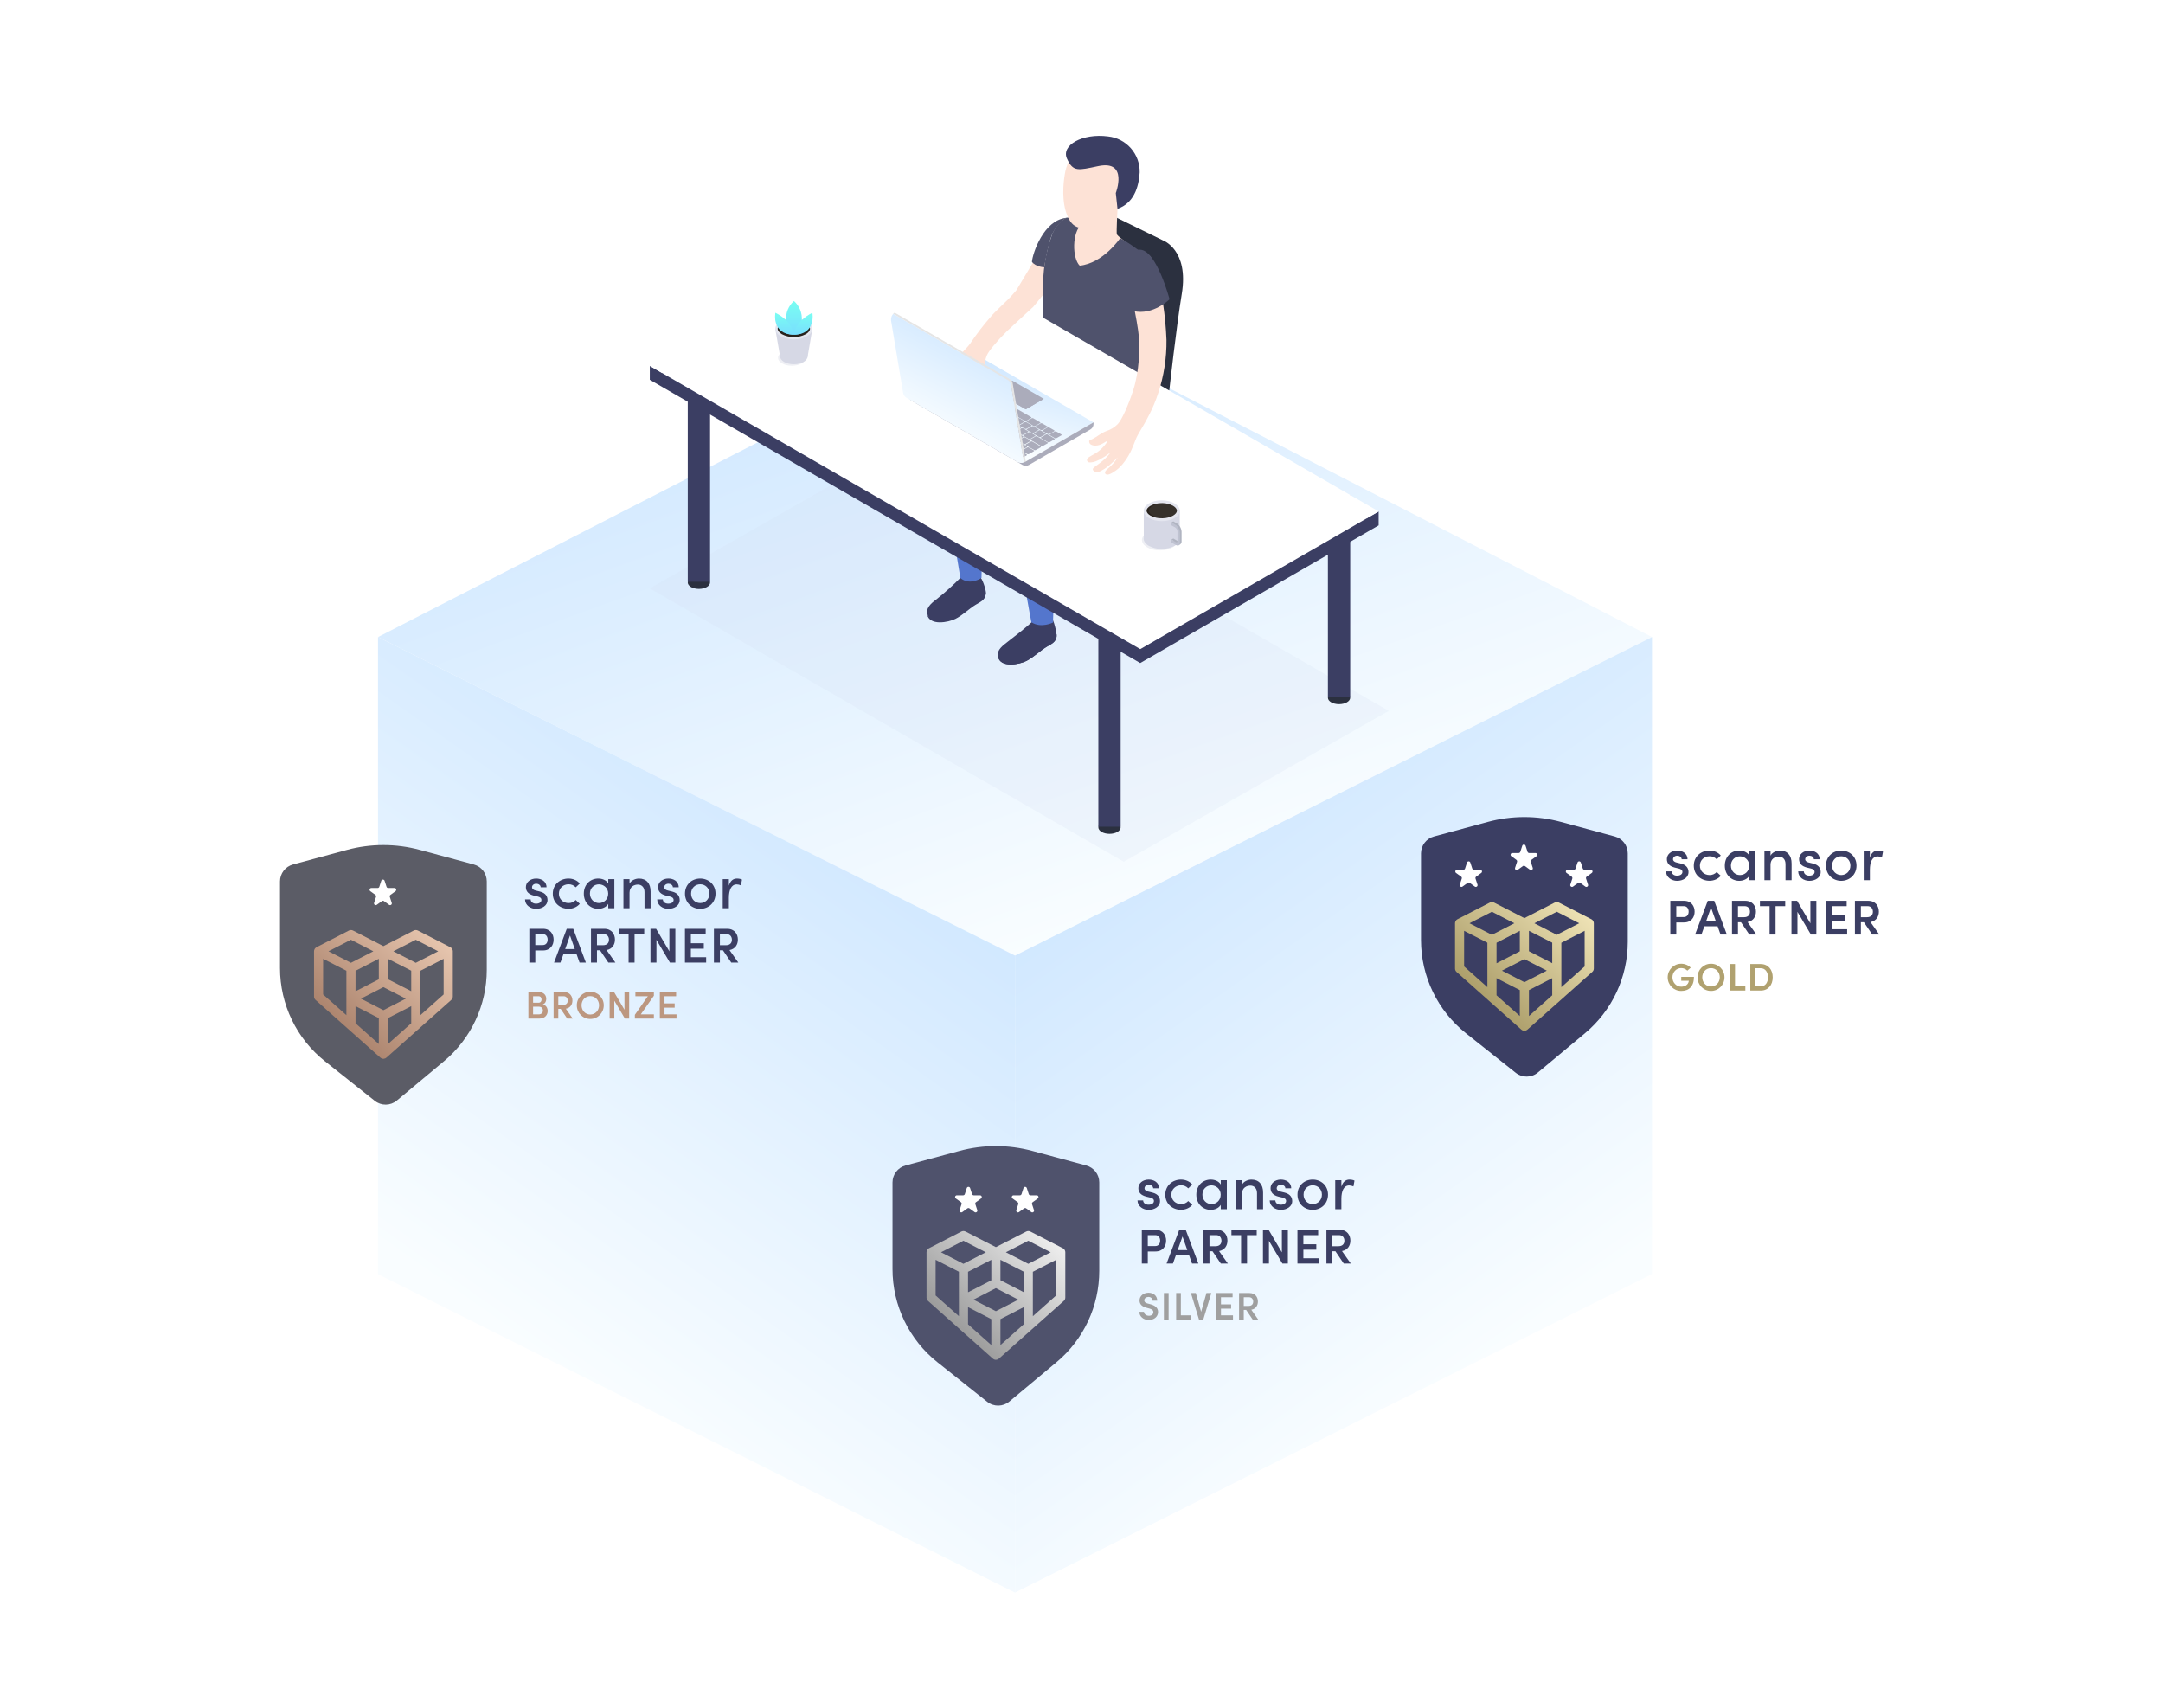<svg width="618" height="488" viewBox="0 0 618 488" fill="none" xmlns="http://www.w3.org/2000/svg">
<path d="M108 182L290.46 88.46L472 182L290 273.013L108 182Z" fill="url(#paint0_linear)"/>
<path d="M108 364V182L290 273V455L108 364Z" fill="url(#paint1_linear)"/>
<path d="M472 364V182L290 273V455L472 364Z" fill="url(#paint2_linear)"/>
<path opacity="0.2" d="M321.074 246.19L185.653 168.104L261.352 125.008L396.773 203.094L321.074 246.19Z" fill="#D4DDF2"/>
<path d="M300.582 176.83C298.568 178.47 295.591 176.967 295.418 177.122C293.365 179.176 290.255 181.523 287.96 183.312C286.704 184.305 284.742 185.607 285.092 187.529C285.729 190.925 291.167 189.881 293.221 188.843C295.275 187.804 296.944 186.078 298.889 184.873C300.272 184.012 301.637 183.565 301.85 181.815C302.027 180.788 300.937 176.772 300.582 176.83Z" fill="#3B3E63"/>
<path d="M301.873 181.109C301.603 182.785 300.26 183.249 298.884 184.104C296.91 185.326 295.172 187.099 293.147 188.12C291.248 189.078 286.52 190.03 285.189 187.604C285.912 190.879 291.253 189.853 293.29 188.826C295.327 187.799 297.013 186.06 298.958 184.856C300.341 183.995 301.706 183.548 301.918 181.798C301.929 181.567 301.914 181.336 301.873 181.109Z" fill="#3B3E63"/>
<path d="M280.13 165.052C278.116 166.693 274.588 164.897 274.438 165.052C272.338 167.172 270.118 169.169 267.789 171.036C266.533 172.022 264.577 173.331 264.921 175.247C265.552 178.643 270.991 177.599 273.044 176.56C275.098 175.522 276.773 173.795 278.712 172.59C280.101 171.73 281.461 171.282 281.679 169.538C281.816 168.494 280.491 165.006 280.13 165.052Z" fill="#3B3E63"/>
<path d="M281.604 169.085C281.34 170.76 279.992 171.225 278.621 172.08C276.647 173.302 274.909 175.074 272.855 176.096C270.962 177.054 266.229 178.006 264.898 175.579C265.627 178.855 270.968 177.828 272.999 176.801C275.029 175.774 276.728 174.036 278.667 172.831C280.055 171.971 281.415 171.523 281.633 169.773C281.646 169.544 281.636 169.313 281.604 169.085V169.085Z" fill="#3B3E63"/>
<path d="M327.54 112.209C329.772 126.167 323.57 131.376 315.492 134.347C309.709 136.476 301.414 139.757 301.414 139.757C301.414 139.757 301.529 142.821 301.592 149.7C301.649 155.752 300.852 177.857 300.852 177.857C300.852 177.857 297.513 179.578 294.679 177.788C294.679 177.788 291.431 160.852 290.737 153.216C289.802 142.861 288.213 136.08 288.747 133.854C289.211 131.892 300.53 126.321 304.122 123.344L280.405 131.29C280.877 133.863 281.108 136.475 281.093 139.092C280.875 147.307 280.422 165.098 280.422 165.098C280.422 165.098 277.169 167.444 274.393 165.143C274.393 165.143 268.426 129.924 269.149 125.26C269.838 120.837 290.737 111.795 294.42 108.68C295.063 108.158 295.808 107.777 296.608 107.561C297.408 107.346 298.244 107.301 299.062 107.43L327.54 112.209Z" fill="#5476CD"/>
<path d="M318.458 61.913L332.255 68.665C332.255 68.665 339.748 71.333 337.648 83.994C336.122 93.173 334.08 111.577 334.08 111.577L308.137 108.95L318.458 61.913Z" fill="#2B303F"/>
<path d="M319.285 59.658C319.285 59.658 318.94 66.307 319.089 66.898C319.239 67.489 322.142 69.434 322.985 70.134C323.828 70.834 318.395 76.198 315.745 77.414C313.094 78.63 304.713 75.423 304.564 71.31C304.414 67.197 305.998 63.731 307.289 63.548C308.579 63.364 319.285 59.658 319.285 59.658Z" fill="#FDE2D6"/>
<path d="M295.137 75.01L290.358 82.973L283.99 90.144L288.769 93.328L295.137 87.752C295.137 87.752 305.217 75.802 304.551 75.01C303.886 74.218 295.137 75.01 295.137 75.01Z" fill="#FDE2D6"/>
<path d="M320.041 68.046C320.041 68.046 315.217 75.228 308.487 75.905C306.365 73.817 306.192 66.371 309.107 63.99C309.107 63.99 306.41 61.815 304.563 62.234C302.579 63.439 301.102 65.326 300.41 67.541C298.695 72.484 297.891 77.697 298.034 82.927C298.149 89.984 298.034 107.814 298.034 107.814C298.034 107.814 299.038 114.63 305.125 118.02C309.975 120.759 315.687 121.547 321.097 120.223C324.505 119.432 325.778 117.521 326.949 115.06C326.645 110.115 324.688 99.938 325.514 93.724C326.341 87.511 327.649 82.864 327.987 77.839C328.326 72.813 327.327 72.916 324.809 71.121C323.297 69.981 321.703 68.953 320.041 68.046Z" fill="#4F526C"/>
<path d="M317.001 238.221C318.759 238.221 320.185 237.396 320.185 236.379C320.185 235.362 318.759 234.538 317.001 234.538C315.242 234.538 313.817 235.362 313.817 236.379C313.817 237.396 315.242 238.221 317.001 238.221Z" fill="#2B303F"/>
<path d="M320.191 173.703H313.817V236.19H320.191V173.703Z" fill="#3B3E63"/>
<path d="M199.686 168.247C201.444 168.247 202.87 167.423 202.87 166.406C202.87 165.388 201.444 164.564 199.686 164.564C197.927 164.564 196.502 165.388 196.502 166.406C196.502 167.423 197.927 168.247 199.686 168.247Z" fill="#2B303F"/>
<path d="M202.876 103.724H196.502V166.211H202.876V103.724Z" fill="#3B3E63"/>
<path d="M382.586 201.183C384.344 201.183 385.77 200.359 385.77 199.342C385.77 198.324 384.344 197.5 382.586 197.5C380.827 197.5 379.402 198.324 379.402 199.342C379.402 200.359 380.827 201.183 382.586 201.183Z" fill="#2B303F"/>
<path d="M385.776 141.444H379.402V199.152H385.776V141.444Z" fill="#3B3E63"/>
<path d="M390.457 148.087L253.774 69.193L189.101 106.529L185.659 104.538V108.502L325.779 189.428L393.899 150.101V146.12L390.457 148.087Z" fill="#3B3E63"/>
<path d="M325.79 185.447L185.653 104.538L253.774 65.211L393.911 146.12L325.79 185.447Z" fill="white"/>
<path d="M312.291 125.335C313.473 124.761 314.333 123.866 316.066 123.166C317.288 122.788 318.398 122.116 319.301 121.21C320.483 120.063 322.422 115.668 323.805 111.4C325.44 106.357 325.721 99.507 325.434 96.553C324.861 90.563 322.686 82.176 322.141 78.728C321.596 75.28 322.715 73.909 324.31 72.635C326.192 71.144 328.79 71.803 330.184 76.651C331.974 83.338 333.011 90.204 333.277 97.121C333.335 102.252 332.546 107.358 330.942 112.232C329.49 116.764 327.597 120.023 325.176 124.119C324.511 125.232 324.298 126.224 323.289 128.496C322.279 130.768 320.558 133.172 318.894 134.371C317.23 135.57 316.404 135.753 316.026 135.518C315.527 135.226 315.63 134.686 316.335 134.044C317.537 133.109 318.559 131.964 319.353 130.665C319.353 130.665 317.873 132.151 316.909 132.959C316.052 133.682 315.103 134.287 314.087 134.761C313.094 135.197 311.723 134.359 312.423 133.694C313.123 133.028 313.84 132.701 315.251 131.479C316.002 130.836 316.674 130.107 317.253 129.305C316.264 130.061 315.216 130.738 314.121 131.33C312.583 132.116 311.786 132.128 311.252 132.105C310.719 132.082 310.105 131.353 311.075 130.642C311.952 130.005 313.329 129.575 314.815 128.095C315.894 127.022 316.508 126.11 316.203 126.092C315.899 126.075 315.309 126.746 314.041 127.148C312.773 127.55 311.419 127.182 311.258 126.488C311.098 125.794 311.109 125.92 312.291 125.335Z" fill="#FDE2D6"/>
<path d="M304.236 49.751C305.028 44.587 308.746 40.675 314.069 40.973C316.209 41.086 318.26 41.867 319.932 43.207C321.604 44.547 322.813 46.378 323.389 48.442C323.965 50.506 323.879 52.699 323.143 54.711C322.406 56.723 321.057 58.454 319.284 59.658C319.098 60.44 318.821 61.196 318.458 61.913C316.577 64.116 310.885 65.476 309.25 65.24C307.151 64.942 306.009 64.064 305.011 61.77C303.244 57.719 303.8 52.281 304.236 49.751Z" fill="#FDE2D6"/>
<path d="M319.284 59.658L318.797 55.155C318.797 55.155 322.474 45.631 313.782 47.461C308.046 48.666 306.606 49.182 304.856 45.339C303.106 41.495 309.267 38.03 316.582 38.988C319.1 39.252 321.427 40.452 323.101 42.351C324.776 44.25 325.676 46.709 325.624 49.24C325.434 52.074 324.677 57.805 319.284 59.658Z" fill="#3B3E63"/>
<path d="M334.16 85.503C334.16 85.503 329.416 90.219 323.805 88.859C323.002 88.314 321.074 77.288 321.074 77.288C321.074 77.288 321.074 71.178 325.761 71.339C330.448 71.499 334.16 85.503 334.16 85.503Z" fill="#4F526C"/>
<path d="M259.482 112.461L278.317 101.618C278.481 101.523 278.669 101.472 278.859 101.472C279.049 101.472 279.236 101.523 279.401 101.618L312.44 120.694L293.078 131.852L259.482 112.461Z" fill="url(#paint3_linear)"/>
<path d="M293.944 127.853L295.378 128.679C295.493 128.748 295.482 128.869 295.344 128.943L293.973 129.729C293.903 129.766 293.825 129.785 293.746 129.785C293.667 129.785 293.59 129.766 293.52 129.729L292.08 128.903C291.965 128.834 291.982 128.719 292.114 128.639L293.485 127.847C293.557 127.813 293.636 127.795 293.715 127.796C293.795 127.797 293.873 127.817 293.944 127.853Z" fill="#ABACBB"/>
<path d="M291.93 126.677L293.37 127.509C293.485 127.578 293.474 127.693 293.336 127.773L291.93 128.582C291.859 128.617 291.781 128.636 291.701 128.636C291.621 128.636 291.543 128.617 291.471 128.582L290.037 127.75C289.922 127.687 289.934 127.566 290.072 127.486L291.443 126.7C291.516 126.656 291.598 126.631 291.684 126.627C291.769 126.623 291.854 126.64 291.93 126.677V126.677Z" fill="#ABACBB"/>
<path d="M289.854 125.49L291.288 126.322C291.408 126.391 291.391 126.505 291.288 126.586L289.917 127.377C289.845 127.413 289.767 127.431 289.687 127.431C289.608 127.431 289.529 127.413 289.458 127.377L288.023 126.551C287.903 126.482 287.92 126.362 288.058 126.287L289.423 125.496C289.49 125.464 289.564 125.447 289.638 125.446C289.712 125.445 289.786 125.46 289.854 125.49V125.49Z" fill="#ABACBB"/>
<path d="M287.846 124.331L289.28 125.163C289.4 125.232 289.383 125.347 289.245 125.427L287.88 126.219C287.809 126.254 287.73 126.272 287.651 126.272C287.571 126.272 287.493 126.254 287.421 126.219L285.987 125.387C285.866 125.324 285.884 125.203 286.016 125.123L287.387 124.337C287.457 124.3 287.536 124.28 287.615 124.279C287.695 124.278 287.774 124.296 287.846 124.331V124.331Z" fill="#ABACBB"/>
<path d="M285.815 123.161L287.249 123.987C287.364 124.056 287.352 124.176 287.215 124.251L285.844 125.043C285.774 125.079 285.696 125.098 285.617 125.098C285.538 125.098 285.46 125.079 285.39 125.043L283.95 124.216C283.836 124.148 283.853 124.027 283.985 123.953L285.356 123.161C285.427 123.124 285.506 123.105 285.585 123.105C285.665 123.105 285.744 123.124 285.815 123.161V123.161Z" fill="#ABACBB"/>
<path d="M283.778 121.984L285.218 122.845C285.333 122.908 285.316 123.028 285.184 123.109L283.813 123.9C283.741 123.936 283.663 123.954 283.583 123.954C283.504 123.954 283.425 123.936 283.354 123.9L281.92 123.069C281.805 123.006 281.816 122.885 281.954 122.805L283.325 122.013C283.393 121.973 283.47 121.95 283.548 121.945C283.627 121.94 283.706 121.953 283.778 121.984Z" fill="#ABACBB"/>
<path d="M281.747 120.814L283.182 121.64C283.302 121.709 283.285 121.824 283.153 121.904L281.782 122.696C281.711 122.733 281.632 122.752 281.552 122.752C281.473 122.752 281.394 122.733 281.323 122.696L279.889 121.87C279.768 121.801 279.785 121.68 279.923 121.606L281.288 120.814C281.359 120.777 281.438 120.758 281.518 120.758C281.598 120.758 281.677 120.777 281.747 120.814V120.814Z" fill="#ABACBB"/>
<path d="M279.716 119.638L281.15 120.47C281.265 120.533 281.254 120.654 281.116 120.734L279.751 121.52C279.68 121.556 279.601 121.575 279.521 121.575C279.441 121.575 279.363 121.556 279.292 121.52L277.857 120.688C277.737 120.619 277.754 120.505 277.886 120.424L279.257 119.633C279.329 119.598 279.408 119.581 279.487 119.582C279.567 119.583 279.645 119.602 279.716 119.638Z" fill="#ABACBB"/>
<path d="M277.685 118.468L279.12 119.294C279.234 119.363 279.223 119.478 279.085 119.558L277.714 120.35C277.644 120.386 277.566 120.406 277.488 120.406C277.409 120.406 277.331 120.386 277.261 120.35L275.821 119.524C275.706 119.455 275.723 119.334 275.855 119.26L277.226 118.468C277.297 118.431 277.376 118.412 277.456 118.412C277.536 118.412 277.615 118.431 277.685 118.468V118.468Z" fill="#ABACBB"/>
<path d="M275.649 117.291L277.089 118.123C277.204 118.186 277.186 118.307 277.054 118.382L275.683 119.173C275.612 119.208 275.533 119.226 275.454 119.226C275.374 119.226 275.296 119.208 275.224 119.173L273.79 118.341C273.675 118.272 273.687 118.158 273.825 118.077L275.196 117.286C275.266 117.251 275.344 117.234 275.423 117.235C275.502 117.236 275.579 117.255 275.649 117.291V117.291Z" fill="#ABACBB"/>
<path d="M273.618 116.116L275.052 116.948C275.173 117.016 275.156 117.131 275.024 117.211L273.652 118.003C273.581 118.039 273.503 118.057 273.423 118.057C273.343 118.057 273.265 118.039 273.194 118.003L271.759 117.177C271.639 117.108 271.656 116.988 271.794 116.913L273.159 116.121C273.23 116.086 273.308 116.066 273.388 116.065C273.467 116.064 273.546 116.082 273.618 116.116V116.116Z" fill="#ABACBB"/>
<path d="M271.587 114.945L273.022 115.771C273.136 115.84 273.125 115.96 272.987 116.035L271.616 116.827C271.546 116.862 271.468 116.88 271.389 116.88C271.311 116.88 271.233 116.862 271.163 116.827L269.729 115.995C269.608 115.926 269.625 115.811 269.729 115.731L271.1 114.939C271.175 114.9 271.259 114.88 271.344 114.881C271.429 114.882 271.513 114.904 271.587 114.945Z" fill="#ABACBB"/>
<path d="M269.556 113.769L270.996 114.601C271.111 114.67 271.099 114.784 270.962 114.865L269.591 115.656C269.52 115.692 269.443 115.71 269.364 115.71C269.285 115.71 269.208 115.692 269.137 115.656L267.697 114.83C267.583 114.761 267.594 114.641 267.732 114.566L269.103 113.775C269.173 113.739 269.25 113.72 269.329 113.719C269.407 113.718 269.485 113.735 269.556 113.769Z" fill="#ABACBB"/>
<path d="M266.544 112.031L268.954 113.425C269.074 113.494 269.057 113.614 268.954 113.689L267.583 114.48C267.511 114.515 267.433 114.534 267.353 114.534C267.274 114.534 267.195 114.515 267.124 114.48L264.68 113.092C264.565 113.023 264.582 112.903 264.714 112.828L266.085 112.037C266.156 112.001 266.235 111.982 266.314 111.981C266.394 111.98 266.472 111.997 266.544 112.031V112.031Z" fill="#ABACBB"/>
<path d="M292.9 124.974L294.334 125.806C294.449 125.869 294.437 125.989 294.3 126.069L292.928 126.861C292.858 126.897 292.781 126.915 292.702 126.915C292.623 126.915 292.546 126.897 292.475 126.861L291.035 126.029C290.921 125.966 290.938 125.846 291.07 125.765L292.441 124.974C292.512 124.938 292.591 124.92 292.67 124.92C292.75 124.92 292.828 124.938 292.9 124.974V124.974Z" fill="#ABACBB"/>
<path d="M290.864 123.797L292.298 124.629C292.413 124.698 292.401 124.813 292.263 124.893L290.892 125.713C290.822 125.749 290.744 125.767 290.666 125.767C290.587 125.767 290.509 125.749 290.439 125.713L288.999 124.882C288.884 124.818 288.902 124.698 289.034 124.618L290.405 123.832C290.473 123.791 290.551 123.767 290.63 123.761C290.71 123.755 290.79 123.768 290.864 123.797V123.797Z" fill="#ABACBB"/>
<path d="M288.827 122.621L290.261 123.453C290.376 123.522 290.365 123.637 290.227 123.717L288.861 124.509C288.79 124.544 288.712 124.562 288.632 124.562C288.552 124.562 288.474 124.544 288.403 124.509L286.968 123.682C286.848 123.614 286.865 123.493 286.997 123.419L288.368 122.627C288.439 122.591 288.517 122.572 288.597 122.571C288.676 122.57 288.755 122.587 288.827 122.621Z" fill="#ABACBB"/>
<path d="M286.768 121.451L288.202 122.277C288.322 122.346 288.305 122.461 288.167 122.541L286.802 123.333C286.73 123.368 286.652 123.386 286.572 123.386C286.493 123.386 286.414 123.368 286.343 123.333L284.909 122.506C284.788 122.438 284.805 122.317 284.909 122.243L286.28 121.451C286.354 121.409 286.438 121.387 286.524 121.387C286.609 121.387 286.693 121.409 286.768 121.451V121.451Z" fill="#ABACBB"/>
<path d="M284.771 120.281L286.193 121.124C286.314 121.193 286.297 121.308 286.159 121.388L284.794 122.18C284.722 122.215 284.644 122.233 284.564 122.233C284.485 122.233 284.406 122.215 284.335 122.18L282.9 121.348C282.78 121.285 282.797 121.164 282.929 121.084L284.3 120.298C284.371 120.257 284.451 120.234 284.533 120.231C284.615 120.228 284.697 120.245 284.771 120.281V120.281Z" fill="#ABACBB"/>
<path d="M282.751 119.105L284.185 119.936C284.306 120.005 284.289 120.12 284.157 120.2L282.751 120.992C282.68 121.027 282.601 121.045 282.522 121.045C282.442 121.045 282.364 121.027 282.292 120.992L280.858 120.166C280.737 120.097 280.755 119.977 280.892 119.902L282.258 119.11C282.333 119.069 282.418 119.046 282.504 119.045C282.59 119.044 282.675 119.065 282.751 119.105V119.105Z" fill="#ABACBB"/>
<path d="M280.697 117.934L282.132 118.761C282.252 118.829 282.235 118.944 282.132 119.025L280.76 119.816C280.689 119.852 280.611 119.87 280.531 119.87C280.451 119.87 280.373 119.852 280.302 119.816L278.867 118.99C278.753 118.921 278.764 118.801 278.902 118.726L280.267 117.934C280.334 117.902 280.408 117.886 280.482 117.886C280.557 117.886 280.63 117.902 280.697 117.934V117.934Z" fill="#ABACBB"/>
<path d="M278.661 116.759L280.101 117.585C280.215 117.653 280.198 117.768 280.066 117.849L278.695 118.64C278.624 118.677 278.545 118.696 278.466 118.696C278.386 118.696 278.307 118.677 278.236 118.64L276.802 117.814C276.687 117.745 276.699 117.625 276.836 117.55L278.207 116.759C278.277 116.722 278.355 116.703 278.434 116.703C278.513 116.703 278.591 116.722 278.661 116.759V116.759Z" fill="#ABACBB"/>
<path d="M276.625 115.582L278.064 116.408C278.179 116.477 278.162 116.598 278.03 116.672L276.659 117.464C276.588 117.501 276.509 117.52 276.429 117.52C276.35 117.52 276.271 117.501 276.2 117.464L274.766 116.638C274.651 116.569 274.662 116.454 274.8 116.374L276.171 115.582C276.241 115.546 276.319 115.526 276.398 115.526C276.477 115.526 276.555 115.546 276.625 115.582V115.582Z" fill="#ABACBB"/>
<path d="M274.594 114.406L276.028 115.232C276.143 115.301 276.131 115.422 275.993 115.496L274.622 116.288C274.552 116.325 274.475 116.344 274.396 116.344C274.317 116.344 274.239 116.325 274.169 116.288L272.729 115.462C272.614 115.393 272.626 115.278 272.764 115.198L274.135 114.406C274.206 114.371 274.285 114.353 274.364 114.353C274.444 114.353 274.522 114.371 274.594 114.406V114.406Z" fill="#ABACBB"/>
<path d="M272.557 113.23L273.991 114.056C274.106 114.125 274.094 114.245 273.957 114.32L272.585 115.112C272.515 115.146 272.437 115.165 272.359 115.165C272.28 115.165 272.203 115.146 272.132 115.112L270.704 114.303C270.589 114.234 270.606 114.119 270.738 114.039L272.109 113.247C272.178 113.211 272.254 113.19 272.331 113.187C272.409 113.184 272.486 113.199 272.557 113.23V113.23Z" fill="#ABACBB"/>
<path d="M270.52 112.054L271.954 112.886C272.069 112.949 272.057 113.069 271.92 113.15L270.549 113.936C270.479 113.972 270.401 113.991 270.322 113.991C270.243 113.991 270.165 113.972 270.095 113.936L268.661 113.104C268.541 113.035 268.558 112.92 268.69 112.84L270.061 112.048C270.133 112.014 270.212 111.996 270.291 111.997C270.371 111.998 270.449 112.018 270.52 112.054V112.054Z" fill="#ABACBB"/>
<path d="M294.931 126.15L297.346 127.544C297.467 127.612 297.449 127.727 297.317 127.808L295.946 128.582C295.875 128.619 295.797 128.638 295.717 128.638C295.637 128.638 295.558 128.619 295.487 128.582L293.078 127.222C292.963 127.154 292.974 127.039 293.112 126.958L294.483 126.167C294.552 126.13 294.627 126.109 294.705 126.106C294.783 126.103 294.86 126.118 294.931 126.15V126.15Z" fill="#ABACBB"/>
<path d="M266.642 111.945L268.076 112.777C268.142 112.809 268.215 112.826 268.289 112.826C268.362 112.826 268.435 112.809 268.501 112.777L269.952 111.939C269.977 111.929 269.999 111.913 270.014 111.891C270.029 111.869 270.037 111.842 270.037 111.816C270.037 111.789 270.029 111.763 270.014 111.741C269.999 111.719 269.977 111.702 269.952 111.692L269.838 111.623C269.729 111.566 269.729 111.463 269.838 111.4L271.369 110.516C271.49 110.447 271.49 110.338 271.369 110.27L270.457 109.742C270.392 109.708 270.319 109.69 270.245 109.69C270.171 109.69 270.098 109.708 270.033 109.742L268.598 110.568L268.306 110.74L268.088 110.866L267.876 110.987L266.642 111.698C266.522 111.778 266.522 111.887 266.642 111.945Z" fill="#ABACBB"/>
<path d="M301.815 123.298L303.25 124.13C303.364 124.193 303.353 124.314 303.215 124.394L301.844 125.18C301.774 125.215 301.696 125.233 301.617 125.233C301.539 125.233 301.461 125.215 301.391 125.18L299.957 124.348C299.836 124.28 299.853 124.165 299.957 124.084L301.328 123.293C301.403 123.253 301.487 123.233 301.572 123.234C301.657 123.235 301.741 123.257 301.815 123.298V123.298Z" fill="#ABACBB"/>
<path d="M299.784 122.128L301.224 122.96C301.339 123.023 301.327 123.143 301.19 123.224L299.819 123.992C299.749 124.029 299.671 124.048 299.592 124.048C299.513 124.048 299.435 124.029 299.365 123.992L297.925 123.161C297.811 123.092 297.822 122.977 297.96 122.897L299.331 122.105C299.403 122.073 299.482 122.059 299.56 122.063C299.639 122.067 299.716 122.089 299.784 122.128V122.128Z" fill="#ABACBB"/>
<path d="M297.759 120.958L299.194 121.789C299.314 121.852 299.297 121.973 299.194 122.053L297.794 122.845C297.723 122.881 297.644 122.9 297.564 122.9C297.484 122.9 297.406 122.881 297.335 122.845L295.9 122.013C295.786 121.95 295.797 121.83 295.935 121.749L297.306 120.958C297.376 120.922 297.454 120.904 297.533 120.904C297.611 120.904 297.689 120.922 297.759 120.958V120.958Z" fill="#ABACBB"/>
<path d="M280.502 110.993L281.937 111.824C282.057 111.893 282.04 112.008 281.902 112.088L280.537 112.88C280.465 112.915 280.387 112.933 280.307 112.933C280.228 112.933 280.149 112.915 280.078 112.88L278.644 112.048C278.523 111.985 278.54 111.865 278.644 111.784L280.015 110.998C280.089 110.956 280.173 110.934 280.258 110.933C280.343 110.932 280.427 110.952 280.502 110.993V110.993Z" fill="#ABACBB"/>
<path d="M278.477 109.822L279.912 110.654C280.026 110.723 280.015 110.838 279.877 110.918L278.506 111.71C278.436 111.745 278.358 111.763 278.28 111.763C278.201 111.763 278.123 111.745 278.053 111.71L276.613 110.878C276.498 110.815 276.515 110.694 276.647 110.614L278.018 109.828C278.089 109.792 278.168 109.773 278.247 109.772C278.327 109.771 278.406 109.788 278.477 109.822V109.822Z" fill="#ABACBB"/>
<path d="M276.441 108.652L277.881 109.484C277.996 109.552 277.978 109.667 277.846 109.748L276.475 110.539C276.404 110.575 276.325 110.593 276.246 110.593C276.166 110.593 276.088 110.575 276.016 110.539L274.582 109.713C274.467 109.644 274.479 109.524 274.617 109.449L275.988 108.658C276.058 108.622 276.135 108.603 276.214 108.602C276.292 108.601 276.37 108.618 276.441 108.652V108.652Z" fill="#ABACBB"/>
<path d="M274.421 107.482L275.856 108.313C275.976 108.382 275.959 108.497 275.856 108.577L274.485 109.369C274.413 109.404 274.335 109.423 274.255 109.423C274.175 109.423 274.097 109.404 274.026 109.369L272.591 108.543C272.471 108.474 272.488 108.354 272.626 108.279L273.991 107.487C274.058 107.456 274.131 107.439 274.206 107.438C274.28 107.437 274.353 107.452 274.421 107.482V107.482Z" fill="#ABACBB"/>
<path d="M295.212 119.489L297.169 120.636C297.289 120.7 297.272 120.82 297.134 120.9L295.769 121.698C295.697 121.733 295.619 121.751 295.539 121.751C295.46 121.751 295.381 121.733 295.31 121.698L293.354 120.55C293.233 120.482 293.25 120.361 293.388 120.287L294.753 119.495C294.824 119.457 294.902 119.437 294.982 119.436C295.062 119.435 295.141 119.453 295.212 119.489V119.489Z" fill="#ABACBB"/>
<path d="M282.527 112.163L284.484 113.31C284.604 113.379 284.587 113.499 284.455 113.574L283.084 114.366C283.013 114.402 282.934 114.422 282.854 114.422C282.774 114.422 282.696 114.402 282.625 114.366L280.669 113.218C280.554 113.155 280.565 113.035 280.703 112.954L282.068 112.168C282.139 112.131 282.217 112.111 282.297 112.11C282.377 112.109 282.456 112.127 282.527 112.163V112.163Z" fill="#ABACBB"/>
<path d="M285.075 113.666L294.621 119.173C294.736 119.242 294.724 119.363 294.587 119.437L293.215 120.229C293.146 120.265 293.068 120.285 292.989 120.285C292.91 120.285 292.832 120.265 292.762 120.229L283.216 114.721C283.101 114.652 283.113 114.532 283.25 114.457L284.621 113.666C284.691 113.629 284.769 113.61 284.848 113.61C284.927 113.61 285.005 113.629 285.075 113.666V113.666Z" fill="#ABACBB"/>
<path d="M294.317 123.516L295.751 124.348C295.866 124.417 295.855 124.531 295.717 124.612L294.346 125.403C294.276 125.439 294.198 125.457 294.119 125.457C294.041 125.457 293.963 125.439 293.893 125.403L292.453 124.566C292.338 124.503 292.349 124.382 292.487 124.302L293.858 123.516C293.93 123.481 294.008 123.463 294.088 123.463C294.167 123.463 294.246 123.481 294.317 123.516V123.516Z" fill="#ABACBB"/>
<path d="M292.286 122.346L293.72 123.172C293.835 123.241 293.824 123.361 293.686 123.436L292.315 124.228C292.244 124.263 292.167 124.281 292.088 124.281C292.009 124.281 291.932 124.263 291.861 124.228L290.422 123.419C290.307 123.35 290.324 123.235 290.456 123.155L291.827 122.363C291.897 122.325 291.975 122.304 292.055 122.301C292.134 122.298 292.213 122.313 292.286 122.346V122.346Z" fill="#ABACBB"/>
<path d="M290.255 121.175L291.69 122.002C291.804 122.07 291.793 122.191 291.655 122.265L290.29 123.057C290.219 123.094 290.14 123.113 290.06 123.113C289.98 123.113 289.902 123.094 289.831 123.057L288.397 122.231C288.276 122.162 288.293 122.042 288.397 121.967L289.768 121.175C289.842 121.134 289.926 121.112 290.011 121.112C290.097 121.112 290.181 121.134 290.255 121.175V121.175Z" fill="#ABACBB"/>
<path d="M288.225 119.977L289.659 120.808C289.779 120.877 289.762 120.992 289.624 121.072L288.259 121.864C288.188 121.899 288.109 121.917 288.029 121.917C287.95 121.917 287.871 121.899 287.8 121.864L286.366 121.038C286.245 120.969 286.262 120.849 286.366 120.774L287.737 119.982C287.812 119.942 287.895 119.92 287.98 119.919C288.065 119.918 288.149 119.938 288.225 119.977V119.977Z" fill="#ABACBB"/>
<path d="M286.194 118.83L287.628 119.661C287.748 119.724 287.731 119.845 287.599 119.925L286.228 120.711C286.157 120.747 286.078 120.766 285.999 120.766C285.919 120.766 285.84 120.747 285.769 120.711L284.335 119.879C284.214 119.811 284.232 119.696 284.369 119.615L285.735 118.83C285.806 118.795 285.885 118.776 285.964 118.776C286.044 118.776 286.122 118.795 286.194 118.83V118.83Z" fill="#ABACBB"/>
<path d="M284.163 117.682L285.597 118.508C285.717 118.577 285.7 118.697 285.568 118.772L284.197 119.564C284.126 119.6 284.047 119.619 283.968 119.619C283.888 119.619 283.809 119.6 283.738 119.564L282.304 118.737C282.189 118.669 282.201 118.554 282.338 118.474L283.709 117.682C283.779 117.645 283.857 117.626 283.936 117.626C284.015 117.626 284.093 117.645 284.163 117.682V117.682Z" fill="#ABACBB"/>
<path d="M282.132 116.483L283.572 117.315C283.686 117.384 283.669 117.498 283.537 117.579L282.177 118.37C282.106 118.406 282.028 118.424 281.948 118.424C281.868 118.424 281.79 118.406 281.719 118.37L280.284 117.544C280.17 117.475 280.181 117.355 280.319 117.28L281.69 116.489C281.758 116.455 281.834 116.437 281.91 116.436C281.987 116.435 282.062 116.451 282.132 116.483V116.483Z" fill="#ABACBB"/>
<path d="M280.101 115.312L281.541 116.144C281.656 116.207 281.644 116.328 281.507 116.408L280.135 117.194C280.065 117.23 279.988 117.249 279.909 117.249C279.83 117.249 279.752 117.23 279.682 117.194L278.242 116.362C278.128 116.299 278.139 116.179 278.277 116.098L279.648 115.307C279.719 115.272 279.796 115.255 279.875 115.256C279.954 115.257 280.031 115.276 280.101 115.312Z" fill="#ABACBB"/>
<path d="M278.076 114.142L279.51 114.968C279.625 115.037 279.613 115.158 279.475 115.232L278.104 116.024C278.034 116.061 277.957 116.08 277.878 116.08C277.799 116.08 277.721 116.061 277.651 116.024L276.211 115.198C276.096 115.129 276.114 115.014 276.245 114.934L277.617 114.142C277.688 114.107 277.766 114.088 277.846 114.088C277.926 114.088 278.004 114.107 278.076 114.142V114.142Z" fill="#ABACBB"/>
<path d="M276.045 112.972L277.479 113.798C277.594 113.867 277.582 113.982 277.445 114.062L276.074 114.854C276.003 114.889 275.926 114.907 275.847 114.907C275.768 114.907 275.691 114.889 275.62 114.854L274.186 114.027C274.066 113.959 274.083 113.838 274.215 113.764L275.586 112.972C275.657 112.935 275.736 112.916 275.815 112.916C275.895 112.916 275.974 112.935 276.045 112.972V112.972Z" fill="#ABACBB"/>
<path d="M274.014 111.795L275.448 112.627C275.569 112.696 275.552 112.811 275.414 112.891L274.049 113.666C273.977 113.701 273.899 113.719 273.819 113.719C273.739 113.719 273.661 113.701 273.59 113.666L272.155 112.834C272.035 112.771 272.052 112.65 272.184 112.57L273.555 111.784C273.627 111.749 273.706 111.733 273.786 111.735C273.866 111.737 273.944 111.757 274.014 111.795Z" fill="#ABACBB"/>
<path d="M271.983 110.625L273.418 111.451C273.538 111.52 273.521 111.64 273.383 111.715L272.018 112.518C271.946 112.553 271.868 112.571 271.788 112.571C271.709 112.571 271.63 112.553 271.559 112.518L270.125 111.686C270.004 111.618 270.021 111.503 270.159 111.422L271.524 110.631C271.595 110.595 271.674 110.576 271.753 110.575C271.833 110.574 271.911 110.591 271.983 110.625V110.625Z" fill="#ABACBB"/>
<path d="M296.342 124.692L299.314 126.413C299.429 126.482 299.417 126.603 299.28 126.677L297.908 127.435C297.838 127.469 297.76 127.488 297.682 127.488C297.603 127.488 297.526 127.469 297.455 127.435L294.484 125.714C294.369 125.645 294.38 125.524 294.518 125.45L295.889 124.658C295.962 124.626 296.041 124.613 296.12 124.619C296.199 124.625 296.275 124.65 296.342 124.692V124.692Z" fill="#ABACBB"/>
<path d="M297.295 122.96L298.729 123.792C298.844 123.861 298.832 123.975 298.695 124.056L297.324 124.847C297.253 124.883 297.176 124.901 297.097 124.901C297.018 124.901 296.941 124.883 296.87 124.847L295.43 124.021C295.316 123.952 295.333 123.832 295.465 123.757L296.836 122.966C296.907 122.93 296.985 122.911 297.065 122.91C297.144 122.909 297.223 122.926 297.295 122.96V122.96Z" fill="#ABACBB"/>
<path d="M295.264 121.79L296.698 122.621C296.813 122.684 296.801 122.805 296.663 122.885L295.292 123.677C295.222 123.712 295.144 123.731 295.066 123.731C294.987 123.731 294.909 123.712 294.839 123.677L293.405 122.845C293.284 122.782 293.302 122.662 293.434 122.581L294.799 121.812C294.869 121.772 294.948 121.748 295.028 121.744C295.109 121.74 295.19 121.756 295.264 121.79V121.79Z" fill="#ABACBB"/>
<path d="M293.233 120.619L294.667 121.445C294.788 121.514 294.77 121.634 294.633 121.709L293.267 122.501C293.196 122.536 293.117 122.554 293.038 122.554C292.958 122.554 292.88 122.536 292.808 122.501L291.357 121.697C291.236 121.629 291.254 121.514 291.386 121.434L292.757 120.642C292.829 120.601 292.909 120.577 292.992 120.573C293.075 120.569 293.157 120.585 293.233 120.619V120.619Z" fill="#ABACBB"/>
<path d="M291.202 119.449L292.636 120.275C292.756 120.344 292.739 120.464 292.636 120.539L291.265 121.33C291.194 121.367 291.115 121.386 291.035 121.386C290.956 121.386 290.877 121.367 290.806 121.33L289.372 120.504C289.257 120.435 289.268 120.315 289.406 120.24L290.771 119.449C290.839 119.417 290.912 119.4 290.987 119.4C291.061 119.4 291.135 119.417 291.202 119.449V119.449Z" fill="#ABACBB"/>
<path d="M289.171 118.255L290.611 119.087C290.726 119.156 290.708 119.271 290.576 119.351L289.205 120.143C289.134 120.178 289.055 120.197 288.976 120.197C288.896 120.197 288.818 120.178 288.746 120.143L287.312 119.317C287.197 119.248 287.209 119.127 287.347 119.053L288.718 118.261C288.788 118.225 288.865 118.206 288.944 118.205C289.022 118.204 289.1 118.221 289.171 118.255V118.255Z" fill="#ABACBB"/>
<path d="M287.146 117.108L288.58 117.94C288.695 118.003 288.683 118.123 288.546 118.204L287.175 118.99C287.105 119.026 287.027 119.045 286.948 119.045C286.869 119.045 286.791 119.026 286.721 118.99L285.281 118.158C285.167 118.089 285.178 117.974 285.316 117.894L286.687 117.102C286.759 117.068 286.837 117.05 286.917 117.051C286.997 117.052 287.075 117.072 287.146 117.108V117.108Z" fill="#ABACBB"/>
<path d="M285.115 115.961L286.549 116.787C286.664 116.856 286.653 116.976 286.515 117.051L285.144 117.842C285.074 117.879 284.996 117.898 284.917 117.898C284.838 117.898 284.761 117.879 284.691 117.842L283.256 117.016C283.136 116.947 283.153 116.833 283.285 116.752L284.656 115.961C284.728 115.925 284.806 115.907 284.886 115.907C284.965 115.907 285.044 115.925 285.115 115.961V115.961Z" fill="#ABACBB"/>
<path d="M283.084 114.762L284.518 115.588C284.639 115.657 284.621 115.772 284.484 115.852L283.118 116.644C283.047 116.68 282.969 116.699 282.889 116.699C282.809 116.699 282.73 116.68 282.659 116.644L281.225 115.817C281.105 115.749 281.122 115.628 281.225 115.554L282.596 114.762C282.671 114.72 282.755 114.698 282.84 114.698C282.925 114.698 283.009 114.72 283.084 114.762V114.762Z" fill="#ABACBB"/>
<path d="M281.03 113.586L282.465 114.417C282.585 114.486 282.568 114.601 282.465 114.681L281.093 115.473C281.022 115.508 280.944 115.527 280.864 115.527C280.784 115.527 280.706 115.508 280.634 115.473L279.2 114.641C279.08 114.578 279.097 114.458 279.235 114.377L280.6 113.591C280.667 113.56 280.74 113.543 280.815 113.542C280.889 113.541 280.962 113.556 281.03 113.586V113.586Z" fill="#ABACBB"/>
<path d="M279.022 112.416L280.462 113.247C280.577 113.31 280.56 113.431 280.428 113.506L279.057 114.297C278.985 114.332 278.907 114.35 278.827 114.35C278.748 114.35 278.669 114.332 278.598 114.297L277.164 113.465C277.049 113.397 277.06 113.282 277.198 113.201L278.569 112.41C278.64 112.375 278.718 112.358 278.797 112.359C278.875 112.36 278.953 112.379 279.022 112.416V112.416Z" fill="#ABACBB"/>
<path d="M277.014 111.245L278.454 112.071C278.569 112.14 278.558 112.26 278.42 112.335L277.014 113.127C276.944 113.163 276.867 113.183 276.788 113.183C276.709 113.183 276.631 113.163 276.561 113.127L275.121 112.301C275.006 112.232 275.018 112.117 275.156 112.037L276.527 111.245C276.601 111.202 276.685 111.18 276.771 111.18C276.856 111.18 276.94 111.202 277.014 111.245V111.245Z" fill="#ABACBB"/>
<path d="M272.454 108.623L276.401 110.918C276.515 110.987 276.504 111.101 276.366 111.182L274.995 111.945C274.925 111.98 274.847 111.998 274.768 111.998C274.69 111.998 274.612 111.98 274.542 111.945L270.595 109.65C270.474 109.581 270.492 109.461 270.623 109.386L271.995 108.594C272.068 108.562 272.148 108.548 272.228 108.553C272.307 108.558 272.385 108.582 272.454 108.623V108.623Z" fill="#ABACBB"/>
<path d="M299.32 124.136L301.282 125.283C301.397 125.352 301.379 125.467 301.247 125.547L299.876 126.339C299.805 126.374 299.726 126.393 299.647 126.393C299.567 126.393 299.489 126.374 299.417 126.339L297.461 125.192C297.346 125.123 297.358 125.008 297.495 124.928L298.867 124.136C298.936 124.099 299.014 124.08 299.093 124.08C299.172 124.08 299.25 124.099 299.32 124.136V124.136Z" fill="#ABACBB"/>
<path d="M264.502 113.213L293.33 129.85C293.445 129.919 293.433 130.033 293.296 130.114L292.613 130.51C292.542 130.545 292.463 130.563 292.384 130.563C292.304 130.563 292.225 130.545 292.154 130.51L263.326 113.872C263.211 113.804 263.228 113.683 263.36 113.608L264.043 113.213C264.114 113.176 264.193 113.157 264.272 113.157C264.352 113.157 264.431 113.176 264.502 113.213V113.213Z" fill="#ABACBB"/>
<path d="M298.235 113.953L298.046 114.062L293.066 116.936L284.208 111.824L284.025 111.721L289.194 108.738L298.235 113.953Z" fill="#ABACBB"/>
<path d="M298.046 114.062L293.066 116.936L284.208 111.824L289.194 108.95L298.046 114.062Z" fill="#ABACBB"/>
<path d="M312.44 120.665V121.124C312.44 121.444 312.357 121.757 312.198 122.034C312.039 122.311 311.81 122.541 311.534 122.702L293.973 132.839C293.697 132.998 293.385 133.081 293.067 133.08C292.749 133.08 292.436 132.997 292.16 132.839L260.389 114.481C260.113 114.32 259.884 114.09 259.725 113.813C259.566 113.536 259.482 113.222 259.482 112.903V112.461L293.078 131.852L312.44 120.665Z" fill="#ABACBB"/>
<path d="M294.495 88.314L288.603 84.981C288.603 84.981 283.193 90.144 283.193 90.351C281.016 92.823 279.006 95.438 277.175 98.176C276.435 99.226 275.637 99.857 274.002 101.716C272.367 103.574 270.904 106.064 270.463 107.998C270.021 109.931 270.17 110.66 270.526 110.866C270.973 111.136 271.409 110.803 271.713 109.937C272.1 108.502 272.729 107.144 273.572 105.921C273.572 105.921 272.815 107.803 272.459 108.956C272.143 109.967 271.963 111.017 271.926 112.077C271.926 113.081 273.159 113.798 273.486 112.937C273.813 112.077 273.836 111.331 274.387 109.627C274.678 108.709 275.072 107.828 275.563 106.999C275.262 108.14 275.053 109.302 274.937 110.476C274.817 112.088 275.11 112.736 275.322 113.149C275.534 113.562 276.418 113.723 276.681 112.627C276.917 111.623 276.785 110.304 277.536 108.422C278.11 107.051 278.684 106.127 278.787 106.374C278.89 106.621 278.54 107.401 278.661 108.611C278.781 109.822 279.607 110.763 280.284 110.574C280.961 110.384 280.824 110.407 280.904 109.179C280.984 107.952 281.443 106.845 281.409 105.118C281.295 103.917 281.474 102.706 281.931 101.589C282.441 100.281 284.925 97.367 287.725 94.59L294.495 88.314Z" fill="#FDE2D6"/>
<path d="M292.556 132.122C292.256 132.238 291.934 132.285 291.613 132.26C291.292 132.236 290.981 132.139 290.703 131.978L259.069 113.718C258.796 113.559 258.56 113.342 258.379 113.083C258.199 112.823 258.078 112.526 258.025 112.214L254.583 91.561C254.575 91.445 254.575 91.328 254.583 91.212C254.583 90.927 254.639 90.645 254.748 90.382C254.858 90.119 255.018 89.88 255.22 89.68L288.093 108.658C288.298 108.78 288.473 108.946 288.606 109.145C288.739 109.343 288.826 109.569 288.861 109.805L292.556 132.122Z" fill="url(#paint4_linear)"/>
<path d="M293.078 131.852L292.86 131.978C292.766 132.033 292.668 132.08 292.567 132.121L288.821 109.776C288.786 109.54 288.699 109.314 288.566 109.116C288.433 108.917 288.258 108.751 288.052 108.628L255.18 89.651C255.312 89.521 255.461 89.409 255.621 89.318L288.557 108.33C288.759 108.448 288.933 108.609 289.066 108.801C289.198 108.993 289.287 109.213 289.326 109.443L293.078 131.852Z" fill="#E5E5E5"/>
<path d="M298.339 76.376C298.339 76.376 295.861 76.249 294.839 74.804C295.029 72.337 298.19 62.957 304.546 62.257C302.816 63.471 301.443 65.128 300.571 67.053C299.417 69.858 298.339 76.376 298.339 76.376Z" fill="#4F526C"/>
<path opacity="0.4" d="M226.242 104.493C228.422 104.493 230.189 103.473 230.189 102.215C230.189 100.957 228.422 99.938 226.242 99.938C224.063 99.938 222.295 100.957 222.295 102.215C222.295 103.473 224.063 104.493 226.242 104.493Z" fill="#D6D8E5"/>
<path d="M226.804 104.068C228.984 104.068 230.751 103.048 230.751 101.79C230.751 100.532 228.984 99.513 226.804 99.513C224.625 99.513 222.857 100.532 222.857 101.79C222.857 103.048 224.625 104.068 226.804 104.068Z" fill="#D6D8E5"/>
<path d="M221.521 93.999L222.904 101.951H230.74L232.088 94.057L221.521 93.999Z" fill="#D6D8E5"/>
<path d="M226.805 96.954C229.726 96.954 232.094 95.588 232.094 93.902C232.094 92.217 229.726 90.85 226.805 90.85C223.883 90.85 221.515 92.217 221.515 93.902C221.515 95.588 223.883 96.954 226.805 96.954Z" fill="#E4E6EF"/>
<path d="M226.804 96.283C225.621 96.309 224.45 96.033 223.402 95.48C222.634 95.032 222.192 94.459 222.192 93.902C222.192 93.346 222.634 92.755 223.402 92.325C224.459 91.796 225.623 91.522 226.804 91.522C227.985 91.522 229.15 91.796 230.206 92.325C230.981 92.772 231.423 93.346 231.423 93.902C231.423 94.459 230.981 95.05 230.206 95.48C229.16 96.034 227.988 96.31 226.804 96.283V96.283Z" fill="#28221C"/>
<path d="M229.082 91.498C229.158 90.47 228.994 89.439 228.605 88.485C228.216 87.53 227.612 86.679 226.839 85.997V85.997C226.067 86.679 225.462 87.53 225.073 88.485C224.684 89.439 224.521 90.47 224.596 91.498L221.573 91.212C222.852 96.019 226.862 95.606 226.862 95.606C227.161 95.606 230.878 95.824 232.123 91.212L229.082 91.498Z" fill="url(#paint5_linear)"/>
<path d="M226.839 95.617C226.839 95.617 226.569 91.871 221.538 89.353C221.538 89.353 220.35 95.571 226.839 95.617Z" fill="url(#paint6_linear)"/>
<path d="M226.805 95.617C226.805 95.617 227.103 91.865 232.106 89.353C232.106 89.353 233.293 95.571 226.805 95.617Z" fill="url(#paint7_linear)"/>
<path opacity="0.4" d="M331.418 157.244C334.263 157.244 336.57 155.913 336.57 154.272C336.57 152.631 334.263 151.3 331.418 151.3C328.573 151.3 326.266 152.631 326.266 154.272C326.266 155.913 328.573 157.244 331.418 157.244Z" fill="#D6D8E5"/>
<path d="M337.074 153.825V145.914L326.794 146.172V153.486C326.599 154.37 327.086 155.288 328.257 155.965C329.386 156.536 330.634 156.834 331.9 156.834C333.165 156.834 334.413 156.536 335.543 155.965C336.581 155.38 337.08 154.617 337.074 153.825Z" fill="#D6D8E5"/>
<path d="M331.923 148.885C334.768 148.885 337.075 147.554 337.075 145.913C337.075 144.272 334.768 142.941 331.923 142.941C329.078 142.941 326.771 144.272 326.771 145.913C326.771 147.554 329.078 148.885 331.923 148.885Z" fill="#E4E6EF"/>
<path d="M336.26 145.914C336.26 146.401 335.858 146.906 335.158 147.313C334.261 147.784 333.268 148.042 332.255 148.065H331.923C330.797 148.086 329.685 147.823 328.687 147.302C327.987 146.895 327.585 146.39 327.585 145.902C327.585 145.415 327.987 144.91 328.687 144.508C329.684 143.984 330.797 143.722 331.923 143.745H332.255C333.269 143.767 334.263 144.027 335.158 144.502C335.858 144.921 336.26 145.432 336.26 145.914Z" fill="#28221C"/>
<path opacity="0.07" d="M336.26 145.913C336.26 146.401 335.859 146.906 335.159 147.313C334.269 147.806 333.269 148.064 332.253 148.064C331.236 148.064 330.236 147.806 329.347 147.313C328.647 146.906 328.246 146.401 328.246 145.913C328.246 145.426 328.647 144.921 329.347 144.519C330.235 144.023 331.236 143.762 332.253 143.762C333.27 143.762 334.271 144.023 335.159 144.519C335.859 144.921 336.26 145.431 336.26 145.913Z" fill="white"/>
<path d="M336.323 149.591L335.227 148.954L334.7 149.264L335.227 149.574V149.774L336.254 150.348L336.226 150.537C336.477 150.89 336.704 151.26 336.903 151.645L336.943 151.61V154.163C336.943 154.834 336.547 154.605 336.369 154.507L335.222 153.848L334.694 154.152L335.222 154.462V154.662L336.369 155.328C336.487 155.397 336.612 155.453 336.742 155.494L336.673 155.816L337.247 155.477C337.375 155.368 337.475 155.228 337.536 155.071C337.597 154.914 337.618 154.744 337.597 154.576V151.909C337.57 151.452 337.442 151.007 337.222 150.606C337.002 150.205 336.694 149.858 336.323 149.591Z" fill="#B0B4C1"/>
<path d="M335.847 155.655L334.7 154.99V154.169L335.847 154.835C336.019 154.932 336.421 155.162 336.421 154.49V151.823C336.401 151.594 336.331 151.373 336.216 151.175C336.101 150.977 335.943 150.806 335.755 150.675L334.711 150.102V149.281L335.801 149.912C336.183 150.177 336.501 150.525 336.73 150.929C336.959 151.333 337.095 151.784 337.126 152.247V154.915C337.115 155.621 336.782 156.194 335.847 155.655Z" fill="#BFC2D1"/>
<g filter="url(#filter0_d)">
<path d="M314.076 362.08V336.811C314.076 334.552 312.561 332.574 310.38 331.984L294.974 327.821C288.139 325.973 280.936 325.973 274.101 327.821L258.695 331.984C256.515 332.574 255 334.552 255 336.811V361.582C255 371.955 259.735 381.76 267.858 388.21L282.072 399.496C283.928 400.969 286.563 400.937 288.383 399.42L301.847 388.195C309.596 381.735 314.076 372.168 314.076 362.08Z" fill="#4F526C"/>
<path d="M284.536 387.488H284.415C284.306 387.478 284.198 387.454 284.095 387.416V387.416L283.978 387.367C283.861 387.311 283.753 387.238 283.658 387.151L274.413 378.922L265.145 370.673C265.01 370.549 264.903 370.398 264.83 370.231C264.757 370.063 264.72 369.881 264.721 369.698V356.779C264.722 356.675 264.735 356.571 264.759 356.469C264.791 356.338 264.843 356.212 264.914 356.097C265.021 355.922 265.167 355.775 265.341 355.667C265.378 355.643 265.416 355.623 265.455 355.605L274.679 350.855C274.863 350.76 275.067 350.71 275.274 350.71C275.482 350.71 275.686 350.76 275.87 350.855L284.536 355.308L293.202 350.855C293.387 350.76 293.591 350.71 293.799 350.71C294.007 350.71 294.212 350.76 294.397 350.855L303.641 355.605L303.748 355.66C303.839 355.716 303.924 355.783 303.999 355.86C304.071 355.931 304.133 356.011 304.185 356.097C304.255 356.213 304.307 356.338 304.34 356.469C304.364 356.57 304.375 356.673 304.375 356.776V369.698C304.375 369.883 304.336 370.065 304.261 370.233C304.185 370.401 304.075 370.551 303.937 370.673L294.686 378.905L285.418 387.147C285.323 387.234 285.217 387.306 285.101 387.361L285.032 387.392C284.91 387.442 284.781 387.473 284.65 387.485L284.536 387.488ZM285.841 375.871V383.276L292.492 377.355V372.454L285.841 375.871ZM276.58 377.355L283.231 383.276V375.871L276.58 372.454V377.355ZM267.318 369.113L273.969 375.034V362.335L267.318 358.928V369.113ZM295.103 370.343V375.034L301.754 369.113V358.928L295.103 362.348V370.343V370.343ZM278.13 370.315L284.536 373.608L290.946 370.315L284.536 367.022L278.13 370.315ZM285.841 364.759L292.492 368.176V362.321L285.841 358.928V364.759ZM276.58 362.348V368.204L283.231 364.787V358.928L276.58 362.348ZM287.391 356.776L293.798 360.072L300.197 356.776L293.798 353.483L287.391 356.776ZM268.854 356.776L275.261 360.072L281.667 356.776L275.261 353.483L268.854 356.776Z" fill="url(#paint8_linear)"/>
<path d="M293.375 338.43C293.225 337.969 292.574 337.969 292.424 338.43L291.867 340.145C291.8 340.351 291.608 340.491 291.391 340.491H289.588C289.103 340.491 288.902 341.11 289.294 341.395L290.753 342.455C290.928 342.582 291.001 342.808 290.935 343.014L290.377 344.729C290.228 345.19 290.755 345.573 291.147 345.288L292.606 344.228C292.781 344.101 293.018 344.101 293.194 344.228L294.653 345.288C295.044 345.573 295.572 345.19 295.422 344.729L294.865 343.014C294.798 342.808 294.871 342.582 295.046 342.455L296.505 341.395C296.897 341.11 296.696 340.491 296.212 340.491H294.408C294.191 340.491 293.999 340.351 293.932 340.145L293.375 338.43Z" fill="white"/>
<path d="M277.174 338.43C277.025 337.969 276.373 337.969 276.223 338.43L275.666 340.145C275.599 340.351 275.407 340.491 275.191 340.491H273.387C272.903 340.491 272.701 341.11 273.093 341.395L274.552 342.455C274.727 342.582 274.801 342.808 274.734 343.014L274.177 344.729C274.027 345.19 274.554 345.573 274.946 345.288L276.405 344.228C276.58 344.101 276.818 344.101 276.993 344.228L278.452 345.288C278.844 345.573 279.371 345.19 279.221 344.729L278.664 343.014C278.597 342.808 278.67 342.582 278.846 342.455L280.305 341.395C280.697 341.11 280.495 340.491 280.011 340.491H278.207C277.991 340.491 277.799 340.351 277.732 340.145L277.174 338.43Z" fill="white"/>
<path d="M330.138 350.354H326.232V360H327.94V356.542H330.138C332.266 356.542 333.176 355.016 333.176 353.448C333.176 351.908 332.266 350.354 330.138 350.354ZM330.054 355.002H327.94V351.88H330.096C331.076 351.88 331.468 352.692 331.468 353.448C331.468 354.232 331.062 355.002 330.054 355.002ZM340.584 360H342.39L338.778 350.354H336.93L333.304 360H335.124L335.964 357.634H339.744L340.584 360ZM336.482 356.15L337.854 352.258L339.226 356.15H336.482ZM348.81 360H350.826L348.306 356.43C349.986 356.122 350.7 354.82 350.7 353.448C350.7 351.908 349.79 350.354 347.634 350.354H343.854V360H345.562V356.486H346.43L348.81 360ZM345.562 351.88H347.508C348.446 351.88 348.992 352.594 348.992 353.476C348.992 354.358 348.488 355.044 347.284 355.044H345.562V351.88ZM359.061 350.354H351.837V351.88H354.595V360H356.303V351.88H359.061V350.354ZM366.252 350.354V356.794L362.458 350.354H360.848V360H362.556V353.504L366.406 360H367.96V350.354H366.252ZM372.392 358.474V356.038H376.088V354.484H372.392V351.88H376.62V350.354H370.698V360H376.76V358.474H372.392ZM383.932 360H385.948L383.428 356.43C385.108 356.122 385.822 354.82 385.822 353.448C385.822 351.908 384.912 350.354 382.756 350.354H378.976V360H380.684V356.486H381.552L383.932 360ZM380.684 351.88H382.63C383.568 351.88 384.114 352.594 384.114 353.476C384.114 354.358 383.61 355.044 382.406 355.044H380.684V351.88Z" fill="#3B3E63"/>
<path d="M325 341.952H326.617C326.617 342.61 327.203 343.177 328.144 343.177C329.107 343.177 329.691 342.734 329.691 342.108C329.691 341.557 329.246 341.273 328.621 341.13L327.502 340.864C325.959 340.465 325.249 339.66 325.249 338.433C325.249 337.083 326.475 336 328.198 336C329.619 336 331.147 336.749 331.147 338.487H329.477C329.477 337.882 328.856 337.474 328.234 337.474C327.505 337.474 327.007 337.919 327.007 338.487C327.007 339.002 327.488 339.287 328.003 339.411L329.264 339.717C331.041 340.161 331.431 341.262 331.431 342.151C331.431 343.731 329.868 344.655 328.163 344.655C326.617 344.652 325.036 343.674 325 341.952Z" fill="#3B3E63"/>
<path d="M332.941 340.317C332.941 337.689 335.02 336.001 337.418 336.001C338.768 336.001 339.923 336.552 340.651 337.421L339.497 338.506C339.237 338.225 338.92 338.003 338.568 337.853C338.216 337.703 337.836 337.629 337.453 337.635C335.908 337.635 334.682 338.737 334.682 340.317C334.682 341.898 335.908 343 337.453 343C337.836 343.006 338.216 342.932 338.568 342.782C338.92 342.632 339.237 342.41 339.497 342.129L340.651 343.213C339.923 344.083 338.768 344.636 337.414 344.636C335.02 344.636 332.941 342.946 332.941 340.317Z" fill="#3B3E63"/>
<path d="M350.529 336.179V344.475H348.788V343.231C348.237 344.172 347.047 344.652 345.928 344.652C343.671 344.652 341.806 342.941 341.806 340.317C341.806 337.67 343.671 336.001 345.91 336.001C347.086 336.001 348.237 336.463 348.788 337.404V336.179H350.529ZM348.77 340.299C348.77 338.63 347.402 337.652 346.123 337.652C344.701 337.652 343.547 338.737 343.547 340.299C343.547 341.846 344.701 343 346.123 343C347.526 343 348.77 341.97 348.77 340.299Z" fill="#3B3E63"/>
<path d="M360.885 339.732V344.475H359.145V339.856C359.145 338.506 358.328 337.724 357.262 337.724C356.178 337.724 354.863 338.328 354.863 340.051V344.475H353.123V336.179H354.863V337.462C355.343 336.449 356.681 336.005 357.563 336.005C359.659 336.001 360.903 337.369 360.885 339.732Z" fill="#3B3E63"/>
<path d="M362.769 341.952H364.386C364.386 342.61 364.972 343.177 365.913 343.177C366.875 343.177 367.458 342.734 367.458 342.108C367.458 341.557 367.014 341.273 366.389 341.13L365.269 340.864C363.724 340.465 363.018 339.66 363.018 338.433C363.018 337.083 364.243 336 365.966 336C367.388 336 368.915 336.749 368.915 338.487H367.245C367.245 337.882 366.624 337.474 366.002 337.474C365.273 337.474 364.776 337.919 364.776 338.487C364.776 339.002 365.256 339.287 365.771 339.411L367.033 339.717C368.809 340.161 369.199 341.262 369.199 342.151C369.199 343.731 367.636 344.655 365.931 344.655C364.386 344.652 362.804 343.674 362.769 341.952Z" fill="#3B3E63"/>
<path d="M370.709 340.299C370.709 337.67 372.699 336.001 375.062 336.001C377.426 336.001 379.432 337.67 379.432 340.299C379.432 342.928 377.425 344.652 375.062 344.652C372.7 344.652 370.709 342.925 370.709 340.299ZM377.691 340.299C377.691 338.695 376.483 337.635 375.062 337.635C373.642 337.635 372.451 338.705 372.451 340.299C372.451 341.916 373.641 343 375.062 343C376.484 343 377.691 341.916 377.691 340.299Z" fill="#3B3E63"/>
<path d="M387 336.303L386.697 337.955C386.314 337.773 385.896 337.676 385.472 337.67C383.962 337.67 383.251 339.251 383.251 341.49V344.475H381.493V336.179H383.251V338.044C383.679 336.587 384.512 336.001 385.579 336.001C386.147 336.001 386.734 336.143 387 336.303Z" fill="#3B3E63"/>
<path d="M328.234 376.11C329.719 376.11 330.874 375.208 330.874 373.822C330.874 372.612 329.961 371.974 328.773 371.644L327.871 371.402C327.002 371.182 326.936 370.731 326.936 370.522C326.936 369.928 327.475 369.532 328.124 369.532C328.828 369.532 329.301 369.983 329.301 370.61H330.632C330.632 369.191 329.543 368.333 328.157 368.333C326.76 368.333 325.583 369.202 325.583 370.544C325.583 371.204 325.869 372.183 327.497 372.601L328.443 372.865C329.081 373.041 329.532 373.349 329.532 373.877C329.532 374.471 329.037 374.911 328.267 374.911C327.431 374.911 326.87 374.372 326.859 373.789H325.528C325.528 375.065 326.617 376.11 328.234 376.11ZM332.547 376H333.889V368.421H332.547V376ZM336.044 376H340.334V374.801H337.386V368.421H336.044V376ZM344.697 368.421L343.179 373.789L341.661 368.421H340.264L342.574 376H343.795L346.094 368.421H344.697ZM348.847 374.801V372.887H351.751V371.666H348.847V369.62H352.169V368.421H347.516V376H352.279V374.801H348.847ZM357.914 376H359.498L357.518 373.195C358.838 372.953 359.399 371.93 359.399 370.852C359.399 369.642 358.684 368.421 356.99 368.421H354.02V376H355.362V373.239H356.044L357.914 376ZM355.362 369.62H356.891C357.628 369.62 358.057 370.181 358.057 370.874C358.057 371.567 357.661 372.106 356.715 372.106H355.362V369.62Z" fill="#9F9F9F"/>
<path d="M465.076 268.08V242.811C465.076 240.552 463.561 238.574 461.38 237.984L445.974 233.821C439.139 231.973 431.936 231.973 425.101 233.821L409.695 237.984C407.515 238.574 406 240.552 406 242.811V267.582C406 277.955 410.735 287.76 418.858 294.21L433.072 305.496C434.928 306.969 437.563 306.937 439.383 305.42L452.847 294.195C460.596 287.735 465.076 278.168 465.076 268.08Z" fill="#3B3E63"/>
<path d="M435.536 293.488H435.415C435.306 293.478 435.198 293.453 435.095 293.415V293.415L434.978 293.367C434.861 293.311 434.753 293.238 434.658 293.15L425.413 284.922L416.145 276.673C416.01 276.549 415.903 276.398 415.83 276.23C415.757 276.062 415.72 275.881 415.721 275.698V262.779C415.722 262.674 415.735 262.57 415.759 262.469C415.791 262.337 415.843 262.212 415.914 262.097C416.021 261.922 416.167 261.775 416.341 261.666C416.378 261.643 416.416 261.622 416.455 261.604L425.679 256.855C425.863 256.76 426.067 256.71 426.274 256.71C426.482 256.71 426.686 256.76 426.87 256.855L435.536 261.308L444.202 256.855C444.387 256.76 444.591 256.71 444.799 256.71C445.007 256.71 445.212 256.76 445.397 256.855L454.641 261.604L454.748 261.66C454.839 261.716 454.924 261.783 454.999 261.859C455.071 261.931 455.133 262.01 455.185 262.097C455.255 262.213 455.307 262.338 455.34 262.469C455.364 262.569 455.375 262.672 455.375 262.775V275.698C455.375 275.882 455.336 276.065 455.261 276.233C455.185 276.401 455.075 276.551 454.937 276.673L445.686 284.905L436.418 293.147C436.323 293.233 436.217 293.305 436.101 293.36L436.032 293.391C435.91 293.442 435.781 293.473 435.65 293.484L435.536 293.488ZM436.841 281.87V289.275L443.492 283.355V278.454L436.841 281.87ZM427.58 283.355L434.231 289.275V281.87L427.58 278.454V283.355ZM418.318 275.113L424.969 281.033V268.334L418.318 264.928V275.113ZM446.103 276.342V281.033L452.754 275.113V264.928L446.103 268.348V276.342V276.342ZM429.13 276.315L435.536 279.607L441.946 276.315L435.536 273.022L429.13 276.315ZM436.841 270.759L443.492 274.176V268.321L436.841 264.928V270.759ZM427.58 268.348V274.203L434.231 270.787V264.928L427.58 268.348ZM438.391 262.775L444.798 266.072L451.197 262.775L444.798 259.483L438.391 262.775ZM419.854 262.775L426.261 266.072L432.667 262.775L426.261 259.483L419.854 262.775Z" fill="url(#paint9_linear)"/>
<path d="M435.88 240.64C435.73 240.179 435.079 240.179 434.929 240.64L434.372 242.355C434.305 242.561 434.113 242.701 433.896 242.701H432.093C431.608 242.701 431.407 243.32 431.799 243.605L433.258 244.665C433.433 244.792 433.506 245.018 433.439 245.224L432.882 246.939C432.732 247.4 433.26 247.783 433.652 247.498L435.111 246.438C435.286 246.311 435.523 246.311 435.698 246.438L437.157 247.498C437.549 247.783 438.077 247.4 437.927 246.939L437.37 245.224C437.303 245.018 437.376 244.792 437.551 244.665L439.01 243.605C439.402 243.32 439.201 242.701 438.716 242.701H436.913C436.696 242.701 436.504 242.561 436.437 242.355L435.88 240.64Z" fill="white"/>
<path d="M451.669 245.43C451.519 244.969 450.868 244.969 450.718 245.43L450.161 247.145C450.094 247.351 449.902 247.491 449.685 247.491H447.882C447.397 247.491 447.196 248.11 447.588 248.395L449.047 249.455C449.222 249.582 449.295 249.808 449.228 250.014L448.671 251.729C448.522 252.19 449.049 252.573 449.441 252.288L450.9 251.228C451.075 251.101 451.312 251.101 451.487 251.228L452.947 252.288C453.338 252.573 453.866 252.19 453.716 251.729L453.159 250.014C453.092 249.808 453.165 249.582 453.34 249.455L454.799 248.395C455.191 248.11 454.99 247.491 454.505 247.491H452.702C452.485 247.491 452.293 247.351 452.226 247.145L451.669 245.43Z" fill="white"/>
<path d="M420.091 245.43C419.941 244.969 419.29 244.969 419.14 245.43L418.583 247.145C418.516 247.351 418.324 247.491 418.107 247.491H416.304C415.819 247.491 415.618 248.11 416.01 248.395L417.469 249.455C417.644 249.582 417.717 249.808 417.65 250.014L417.093 251.729C416.943 252.19 417.471 252.573 417.862 252.288L419.322 251.228C419.497 251.101 419.734 251.101 419.909 251.228L421.368 252.288C421.76 252.573 422.288 252.19 422.138 251.729L421.581 250.014C421.514 249.808 421.587 249.582 421.762 249.455L423.221 248.395C423.613 248.11 423.412 247.491 422.927 247.491H421.124C420.907 247.491 420.715 247.351 420.648 247.145L420.091 245.43Z" fill="white"/>
<path d="M481.138 256.354H477.232V266H478.94V262.542H481.138C483.266 262.542 484.176 261.016 484.176 259.448C484.176 257.908 483.266 256.354 481.138 256.354ZM481.054 261.002H478.94V257.88H481.096C482.076 257.88 482.468 258.692 482.468 259.448C482.468 260.232 482.062 261.002 481.054 261.002ZM491.584 266H493.39L489.778 256.354H487.93L484.304 266H486.124L486.964 263.634H490.744L491.584 266ZM487.482 262.15L488.854 258.258L490.226 262.15H487.482ZM499.81 266H501.826L499.306 262.43C500.986 262.122 501.7 260.82 501.7 259.448C501.7 257.908 500.79 256.354 498.634 256.354H494.854V266H496.562V262.486H497.43L499.81 266ZM496.562 257.88H498.508C499.446 257.88 499.992 258.594 499.992 259.476C499.992 260.358 499.488 261.044 498.284 261.044H496.562V257.88ZM510.061 256.354H502.837V257.88H505.595V266H507.303V257.88H510.061V256.354ZM517.252 256.354V262.794L513.458 256.354H511.848V266H513.556V259.504L517.406 266H518.96V256.354H517.252ZM523.392 264.474V262.038H527.088V260.484H523.392V257.88H527.62V256.354H521.698V266H527.76V264.474H523.392ZM534.932 266H536.948L534.428 262.43C536.108 262.122 536.822 260.82 536.822 259.448C536.822 257.908 535.912 256.354 533.756 256.354H529.976V266H531.684V262.486H532.552L534.932 266ZM531.684 257.88H533.63C534.568 257.88 535.114 258.594 535.114 259.476C535.114 260.358 534.61 261.044 533.406 261.044H531.684V257.88Z" fill="#3B3E63"/>
<path d="M476 247.952H477.617C477.617 248.61 478.203 249.177 479.144 249.177C480.107 249.177 480.691 248.734 480.691 248.108C480.691 247.557 480.246 247.273 479.621 247.13L478.502 246.864C476.959 246.465 476.249 245.66 476.249 244.433C476.249 243.083 477.475 242 479.198 242C480.619 242 482.147 242.749 482.147 244.487H480.477C480.477 243.882 479.856 243.474 479.234 243.474C478.505 243.474 478.007 243.919 478.007 244.487C478.007 245.002 478.488 245.287 479.003 245.411L480.264 245.717C482.041 246.161 482.431 247.262 482.431 248.151C482.431 249.731 480.868 250.655 479.163 250.655C477.617 250.652 476.036 249.674 476 247.952Z" fill="#3B3E63"/>
<path d="M483.941 246.317C483.941 243.689 486.02 242.001 488.418 242.001C489.768 242.001 490.923 242.552 491.651 243.421L490.497 244.506C490.237 244.225 489.92 244.003 489.568 243.853C489.216 243.703 488.836 243.629 488.453 243.635C486.908 243.635 485.682 244.737 485.682 246.317C485.682 247.898 486.908 249 488.453 249C488.836 249.006 489.216 248.932 489.568 248.782C489.92 248.632 490.237 248.41 490.497 248.129L491.651 249.213C490.923 250.083 489.768 250.636 488.414 250.636C486.02 250.636 483.941 248.946 483.941 246.317Z" fill="#3B3E63"/>
<path d="M501.529 242.179V250.475H499.788V249.231C499.237 250.172 498.047 250.652 496.928 250.652C494.671 250.652 492.806 248.941 492.806 246.317C492.806 243.67 494.671 242.001 496.91 242.001C498.086 242.001 499.237 242.463 499.788 243.404V242.179H501.529ZM499.77 246.299C499.77 244.63 498.402 243.652 497.123 243.652C495.701 243.652 494.547 244.737 494.547 246.299C494.547 247.846 495.701 249 497.123 249C498.526 249 499.77 247.97 499.77 246.299Z" fill="#3B3E63"/>
<path d="M511.885 245.732V250.475H510.145V245.856C510.145 244.506 509.328 243.724 508.262 243.724C507.178 243.724 505.863 244.328 505.863 246.051V250.475H504.123V242.179H505.863V243.462C506.343 242.449 507.681 242.005 508.563 242.005C510.659 242.001 511.903 243.369 511.885 245.732Z" fill="#3B3E63"/>
<path d="M513.769 247.952H515.386C515.386 248.61 515.972 249.177 516.913 249.177C517.875 249.177 518.458 248.734 518.458 248.108C518.458 247.557 518.014 247.273 517.389 247.13L516.269 246.864C514.724 246.465 514.018 245.66 514.018 244.433C514.018 243.083 515.243 242 516.966 242C518.388 242 519.915 242.749 519.915 244.487H518.245C518.245 243.882 517.624 243.474 517.002 243.474C516.273 243.474 515.776 243.919 515.776 244.487C515.776 245.002 516.256 245.287 516.771 245.411L518.033 245.717C519.809 246.161 520.199 247.262 520.199 248.151C520.199 249.731 518.636 250.655 516.931 250.655C515.386 250.652 513.804 249.674 513.769 247.952Z" fill="#3B3E63"/>
<path d="M521.709 246.299C521.709 243.67 523.699 242.001 526.062 242.001C528.426 242.001 530.432 243.67 530.432 246.299C530.432 248.928 528.425 250.652 526.062 250.652C523.7 250.652 521.709 248.925 521.709 246.299ZM528.691 246.299C528.691 244.695 527.483 243.635 526.062 243.635C524.642 243.635 523.451 244.705 523.451 246.299C523.451 247.916 524.641 249 526.062 249C527.484 249 528.691 247.916 528.691 246.299Z" fill="#3B3E63"/>
<path d="M538 242.303L537.697 243.955C537.314 243.773 536.896 243.676 536.472 243.67C534.962 243.67 534.251 245.251 534.251 247.49V250.475H532.493V242.179H534.251V244.044C534.679 242.587 535.512 242.001 536.579 242.001C537.147 242.001 537.734 242.143 538 242.303Z" fill="#3B3E63"/>
<path d="M480.345 282.11C482.512 282.11 483.986 280.856 483.986 278.095H480.356V279.217H482.523C482.523 279.283 482.501 279.338 482.49 279.393C482.303 280.328 481.456 280.889 480.345 280.889C478.926 280.889 477.837 279.668 477.837 278.227C477.837 276.764 478.926 275.576 480.345 275.576C481.027 275.576 481.643 275.862 482.094 276.313L483.062 275.466C482.402 274.773 481.434 274.333 480.345 274.333C478.178 274.333 476.484 276.071 476.484 278.227C476.484 280.361 478.178 282.11 480.345 282.11ZM488.858 282.11C491.014 282.11 492.708 280.361 492.708 278.216C492.708 276.071 491.014 274.333 488.858 274.333C486.691 274.333 485.008 276.071 485.008 278.216C485.008 280.361 486.691 282.11 488.858 282.11ZM488.847 280.845C487.406 280.845 486.361 279.668 486.361 278.216C486.361 276.764 487.406 275.587 488.847 275.587C490.299 275.587 491.366 276.764 491.366 278.216C491.366 279.668 490.299 280.845 488.847 280.845ZM494.381 282H498.671V280.801H495.723V274.421H494.381V282ZM500.09 282H503.06C505.227 282 506.492 280.372 506.492 278.227C506.492 276.071 505.227 274.421 503.06 274.421H500.09V282ZM501.432 280.801V275.62H503.06C504.435 275.62 505.139 276.808 505.139 278.227C505.139 279.635 504.435 280.801 503.06 280.801H501.432Z" fill="#B0A16F"/>
<path d="M139.076 276.08V250.811C139.076 248.552 137.561 246.574 135.38 245.984L119.974 241.821C113.139 239.973 105.936 239.973 99.101 241.821L83.695 245.984C81.515 246.574 80 248.552 80 250.811V275.582C80 285.955 84.735 295.76 92.858 302.21L107.072 313.496C108.928 314.969 111.563 314.937 113.383 313.42L126.847 302.195C134.596 295.735 139.076 286.168 139.076 276.08Z" fill="#5B5C66"/>
<path d="M109.536 301.488H109.415C109.306 301.478 109.198 301.454 109.095 301.416V301.416L108.978 301.367C108.861 301.311 108.753 301.238 108.658 301.151L99.413 292.922L90.145 284.673C90.01 284.549 89.903 284.398 89.83 284.231C89.757 284.063 89.72 283.881 89.721 283.698V270.779C89.722 270.675 89.735 270.571 89.759 270.469C89.791 270.338 89.843 270.212 89.914 270.097C90.021 269.922 90.167 269.775 90.341 269.667C90.378 269.643 90.415 269.623 90.455 269.605L99.678 264.855C99.863 264.76 100.067 264.71 100.274 264.71C100.482 264.71 100.686 264.76 100.87 264.855L109.536 269.308L118.202 264.855C118.387 264.76 118.591 264.71 118.799 264.71C119.007 264.71 119.212 264.76 119.397 264.855L128.641 269.605L128.748 269.66C128.839 269.716 128.924 269.783 128.999 269.86C129.071 269.931 129.133 270.011 129.185 270.097C129.255 270.213 129.307 270.338 129.34 270.469C129.364 270.57 129.375 270.673 129.375 270.776V283.698C129.375 283.883 129.336 284.065 129.261 284.233C129.185 284.401 129.075 284.551 128.937 284.673L119.686 292.905L110.418 301.147C110.323 301.234 110.217 301.306 110.101 301.361L110.032 301.392C109.91 301.442 109.781 301.473 109.65 301.485L109.536 301.488ZM110.841 289.871V297.276L117.492 291.355V286.454L110.841 289.871ZM101.58 291.355L108.231 297.276V289.871L101.58 286.454V291.355ZM92.318 283.113L98.969 289.034V276.335L92.318 272.928V283.113ZM120.103 284.343V289.034L126.754 283.113V272.928L120.103 276.348V284.343V284.343ZM103.13 284.315L109.536 287.608L115.946 284.315L109.536 281.022L103.13 284.315ZM110.841 278.759L117.492 282.176V276.321L110.841 272.928V278.759ZM101.58 276.348V282.204L108.231 278.787V272.928L101.58 276.348ZM112.391 270.776L118.798 274.072L125.197 270.776L118.798 267.483L112.391 270.776ZM93.854 270.776L100.261 274.072L106.667 270.776L100.261 267.483L93.854 270.776Z" fill="url(#paint10_linear)"/>
<path d="M109.881 250.64C109.731 250.179 109.079 250.179 108.929 250.64L108.372 252.355C108.305 252.561 108.113 252.701 107.897 252.701H106.093C105.609 252.701 105.407 253.32 105.799 253.605L107.258 254.665C107.434 254.792 107.507 255.018 107.44 255.224L106.883 256.939C106.733 257.4 107.26 257.783 107.652 257.498L109.111 256.438C109.286 256.311 109.524 256.311 109.699 256.438L111.158 257.498C111.55 257.783 112.077 257.4 111.927 256.939L111.37 255.224C111.303 255.018 111.376 254.792 111.552 254.665L113.011 253.605C113.403 253.32 113.201 252.701 112.717 252.701H110.913C110.697 252.701 110.505 252.561 110.438 252.355L109.881 250.64Z" fill="white"/>
<path d="M155.138 264.354H151.232V274H152.94V270.542H155.138C157.266 270.542 158.176 269.016 158.176 267.448C158.176 265.908 157.266 264.354 155.138 264.354ZM155.054 269.002H152.94V265.88H155.096C156.076 265.88 156.468 266.692 156.468 267.448C156.468 268.232 156.062 269.002 155.054 269.002ZM165.584 274H167.39L163.778 264.354H161.93L158.304 274H160.124L160.964 271.634H164.744L165.584 274ZM161.482 270.15L162.854 266.258L164.226 270.15H161.482ZM173.81 274H175.826L173.306 270.43C174.986 270.122 175.7 268.82 175.7 267.448C175.7 265.908 174.79 264.354 172.634 264.354H168.854V274H170.562V270.486H171.43L173.81 274ZM170.562 265.88H172.508C173.446 265.88 173.992 266.594 173.992 267.476C173.992 268.358 173.488 269.044 172.284 269.044H170.562V265.88ZM184.061 264.354H176.837V265.88H179.595V274H181.303V265.88H184.061V264.354ZM191.252 264.354V270.794L187.458 264.354H185.848V274H187.556V267.504L191.406 274H192.96V264.354H191.252ZM197.392 272.474V270.038H201.088V268.484H197.392V265.88H201.62V264.354H195.698V274H201.76V272.474H197.392ZM208.932 274H210.948L208.428 270.43C210.108 270.122 210.822 268.82 210.822 267.448C210.822 265.908 209.912 264.354 207.756 264.354H203.976V274H205.684V270.486H206.552L208.932 274ZM205.684 265.88H207.63C208.568 265.88 209.114 266.594 209.114 267.476C209.114 268.358 208.61 269.044 207.406 269.044H205.684V265.88Z" fill="#3B3E63"/>
<path d="M150 255.952H151.617C151.617 256.61 152.203 257.177 153.144 257.177C154.107 257.177 154.691 256.734 154.691 256.108C154.691 255.557 154.246 255.273 153.621 255.13L152.502 254.864C150.959 254.465 150.249 253.66 150.249 252.433C150.249 251.083 151.475 250 153.198 250C154.619 250 156.147 250.749 156.147 252.487H154.477C154.477 251.882 153.856 251.474 153.234 251.474C152.505 251.474 152.007 251.919 152.007 252.487C152.007 253.002 152.488 253.287 153.003 253.411L154.264 253.717C156.041 254.161 156.431 255.262 156.431 256.151C156.431 257.731 154.868 258.655 153.163 258.655C151.617 258.652 150.036 257.674 150 255.952Z" fill="#3B3E63"/>
<path d="M157.941 254.317C157.941 251.689 160.02 250.001 162.418 250.001C163.768 250.001 164.923 250.552 165.651 251.421L164.497 252.506C164.237 252.225 163.92 252.003 163.568 251.853C163.216 251.703 162.836 251.629 162.453 251.635C160.908 251.635 159.682 252.737 159.682 254.317C159.682 255.898 160.908 257 162.453 257C162.836 257.006 163.216 256.932 163.568 256.782C163.92 256.632 164.237 256.41 164.497 256.129L165.651 257.213C164.923 258.083 163.768 258.636 162.414 258.636C160.02 258.636 157.941 256.946 157.941 254.317Z" fill="#3B3E63"/>
<path d="M175.529 250.179V258.475H173.788V257.231C173.237 258.172 172.047 258.652 170.928 258.652C168.671 258.652 166.806 256.941 166.806 254.317C166.806 251.67 168.671 250.001 170.91 250.001C172.086 250.001 173.237 250.463 173.788 251.404V250.179H175.529ZM173.77 254.299C173.77 252.63 172.402 251.652 171.123 251.652C169.701 251.652 168.547 252.737 168.547 254.299C168.547 255.846 169.701 257 171.123 257C172.526 257 173.77 255.97 173.77 254.299Z" fill="#3B3E63"/>
<path d="M185.885 253.732V258.475H184.145V253.856C184.145 252.506 183.328 251.724 182.262 251.724C181.178 251.724 179.863 252.328 179.863 254.051V258.475H178.123V250.179H179.863V251.462C180.343 250.449 181.681 250.005 182.563 250.005C184.659 250.001 185.903 251.369 185.885 253.732Z" fill="#3B3E63"/>
<path d="M187.769 255.952H189.386C189.386 256.61 189.972 257.177 190.913 257.177C191.875 257.177 192.458 256.734 192.458 256.108C192.458 255.557 192.014 255.273 191.389 255.13L190.269 254.864C188.724 254.465 188.018 253.66 188.018 252.433C188.018 251.083 189.243 250 190.966 250C192.388 250 193.915 250.749 193.915 252.487H192.245C192.245 251.882 191.624 251.474 191.002 251.474C190.273 251.474 189.776 251.919 189.776 252.487C189.776 253.002 190.256 253.287 190.771 253.411L192.033 253.717C193.809 254.161 194.199 255.262 194.199 256.151C194.199 257.731 192.636 258.655 190.931 258.655C189.386 258.652 187.804 257.674 187.769 255.952Z" fill="#3B3E63"/>
<path d="M195.709 254.299C195.709 251.67 197.699 250.001 200.062 250.001C202.426 250.001 204.432 251.67 204.432 254.299C204.432 256.928 202.425 258.652 200.062 258.652C197.7 258.652 195.709 256.925 195.709 254.299ZM202.691 254.299C202.691 252.695 201.483 251.635 200.062 251.635C198.642 251.635 197.451 252.705 197.451 254.299C197.451 255.916 198.641 257 200.062 257C201.484 257 202.691 255.916 202.691 254.299Z" fill="#3B3E63"/>
<path d="M212 250.303L211.697 251.955C211.314 251.773 210.896 251.676 210.472 251.67C208.962 251.67 208.251 253.251 208.251 255.49V258.475H206.493V250.179H208.251V252.044C208.679 250.587 209.512 250.001 210.579 250.001C211.147 250.001 211.734 250.143 212 250.303Z" fill="#3B3E63"/>
<path d="M155.082 285.952C155.852 285.677 156.072 284.962 156.072 284.368C156.072 283.213 155.236 282.421 153.916 282.421H150.968V290H154.147C155.72 290 156.479 288.911 156.479 287.844C156.479 287.008 156.006 286.139 155.082 285.952ZM153.861 283.62C154.444 283.62 154.73 284.027 154.73 284.555C154.73 285.105 154.422 285.479 153.861 285.479H152.31V283.62H153.861ZM153.938 288.801H152.31V286.612H153.971C154.774 286.612 155.126 287.173 155.126 287.712C155.126 288.284 154.719 288.801 153.938 288.801ZM162.064 290H163.648L161.668 287.195C162.988 286.953 163.549 285.93 163.549 284.852C163.549 283.642 162.834 282.421 161.14 282.421H158.17V290H159.512V287.239H160.194L162.064 290ZM159.512 283.62H161.041C161.778 283.62 162.207 284.181 162.207 284.874C162.207 285.567 161.811 286.106 160.865 286.106H159.512V283.62ZM168.653 290.11C170.809 290.11 172.503 288.361 172.503 286.216C172.503 284.071 170.809 282.333 168.653 282.333C166.486 282.333 164.803 284.071 164.803 286.216C164.803 288.361 166.486 290.11 168.653 290.11ZM168.642 288.845C167.201 288.845 166.156 287.668 166.156 286.216C166.156 284.764 167.201 283.587 168.642 283.587C170.094 283.587 171.161 284.764 171.161 286.216C171.161 287.668 170.094 288.845 168.642 288.845ZM178.422 282.421V287.481L175.441 282.421H174.176V290H175.518V284.896L178.543 290H179.764V282.421H178.422ZM186.821 282.421H181.541V283.62H185.105L181.387 288.933V290H186.821V288.801H183.081L186.821 283.488V282.421ZM189.858 288.801V286.887H192.762V285.666H189.858V283.62H193.18V282.421H188.527V290H193.29V288.801H189.858Z" fill="#BC9780"/>
</g>
<defs>
<filter id="filter0_d" x="0" y="149" width="618" height="339" filterUnits="userSpaceOnUse" color-interpolation-filters="sRGB">
<feFlood flood-opacity="0" result="BackgroundImageFix"/>
<feColorMatrix in="SourceAlpha" type="matrix" values="0 0 0 0 0 0 0 0 0 0 0 0 0 0 0 0 0 0 127 0"/>
<feOffset dy="1"/>
<feGaussianBlur stdDeviation="40"/>
<feColorMatrix type="matrix" values="0 0 0 0 0.549 0 0 0 0 0.588 0 0 0 0 0.69 0 0 0 0.22 0"/>
<feBlend mode="normal" in2="BackgroundImageFix" result="effect1_dropShadow"/>
<feBlend mode="normal" in="SourceGraphic" in2="effect1_dropShadow" result="shape"/>
</filter>
<linearGradient id="paint0_linear" x1="348.24" y1="58.24" x2="410.352" y2="230.039" gradientUnits="userSpaceOnUse">
<stop stop-color="#D1E8FF"/>
<stop offset="1" stop-color="#F9FDFF"/>
</linearGradient>
<linearGradient id="paint1_linear" x1="290" y1="269.36" x2="189.293" y2="412.533" gradientUnits="userSpaceOnUse">
<stop stop-color="#D1E8FF"/>
<stop offset="1" stop-color="#F9FDFF"/>
</linearGradient>
<linearGradient id="paint2_linear" x1="290" y1="269.36" x2="390.707" y2="412.533" gradientUnits="userSpaceOnUse">
<stop stop-color="#D1E8FF"/>
<stop offset="1" stop-color="#F9FDFF"/>
</linearGradient>
<linearGradient id="paint3_linear" x1="312.44" y1="111.194" x2="306.466" y2="133.402" gradientUnits="userSpaceOnUse">
<stop stop-color="#D1E8FF"/>
<stop offset="1" stop-color="#F9FDFF"/>
</linearGradient>
<linearGradient id="paint4_linear" x1="292.556" y1="103.308" x2="278.804" y2="129.461" gradientUnits="userSpaceOnUse">
<stop stop-color="#D1E8FF"/>
<stop offset="1" stop-color="#F9FDFF"/>
</linearGradient>
<linearGradient id="paint5_linear" x1="226.848" y1="85.997" x2="226.848" y2="95.615" gradientUnits="userSpaceOnUse">
<stop stop-color="#79FEF2" stop-opacity="0.5"/>
<stop offset="0" stop-color="#79FEF2"/>
<stop offset="1" stop-color="#79DEFE"/>
</linearGradient>
<linearGradient id="paint6_linear" x1="224.146" y1="89.353" x2="224.146" y2="95.617" gradientUnits="userSpaceOnUse">
<stop stop-color="#79FEF2" stop-opacity="0.5"/>
<stop offset="0" stop-color="#79FEF2"/>
<stop offset="1" stop-color="#79DEFE"/>
</linearGradient>
<linearGradient id="paint7_linear" x1="229.498" y1="89.353" x2="229.498" y2="95.617" gradientUnits="userSpaceOnUse">
<stop stop-color="#79FEF2" stop-opacity="0.5"/>
<stop offset="0" stop-color="#79FEF2"/>
<stop offset="1" stop-color="#79DEFE"/>
</linearGradient>
<linearGradient id="paint8_linear" x1="304" y1="354.5" x2="275.5" y2="384" gradientUnits="userSpaceOnUse">
<stop stop-color="#F0F0F0"/>
<stop offset="1" stop-color="#979797"/>
</linearGradient>
<linearGradient id="paint9_linear" x1="455" y1="260.5" x2="426.5" y2="290" gradientUnits="userSpaceOnUse">
<stop stop-color="#F0E4B7"/>
<stop offset="1" stop-color="#A99B67"/>
</linearGradient>
<linearGradient id="paint10_linear" x1="129" y1="268.5" x2="100.5" y2="298" gradientUnits="userSpaceOnUse">
<stop stop-color="#E8C7B0"/>
<stop offset="1" stop-color="#A9816B"/>
</linearGradient>
</defs>
</svg>
